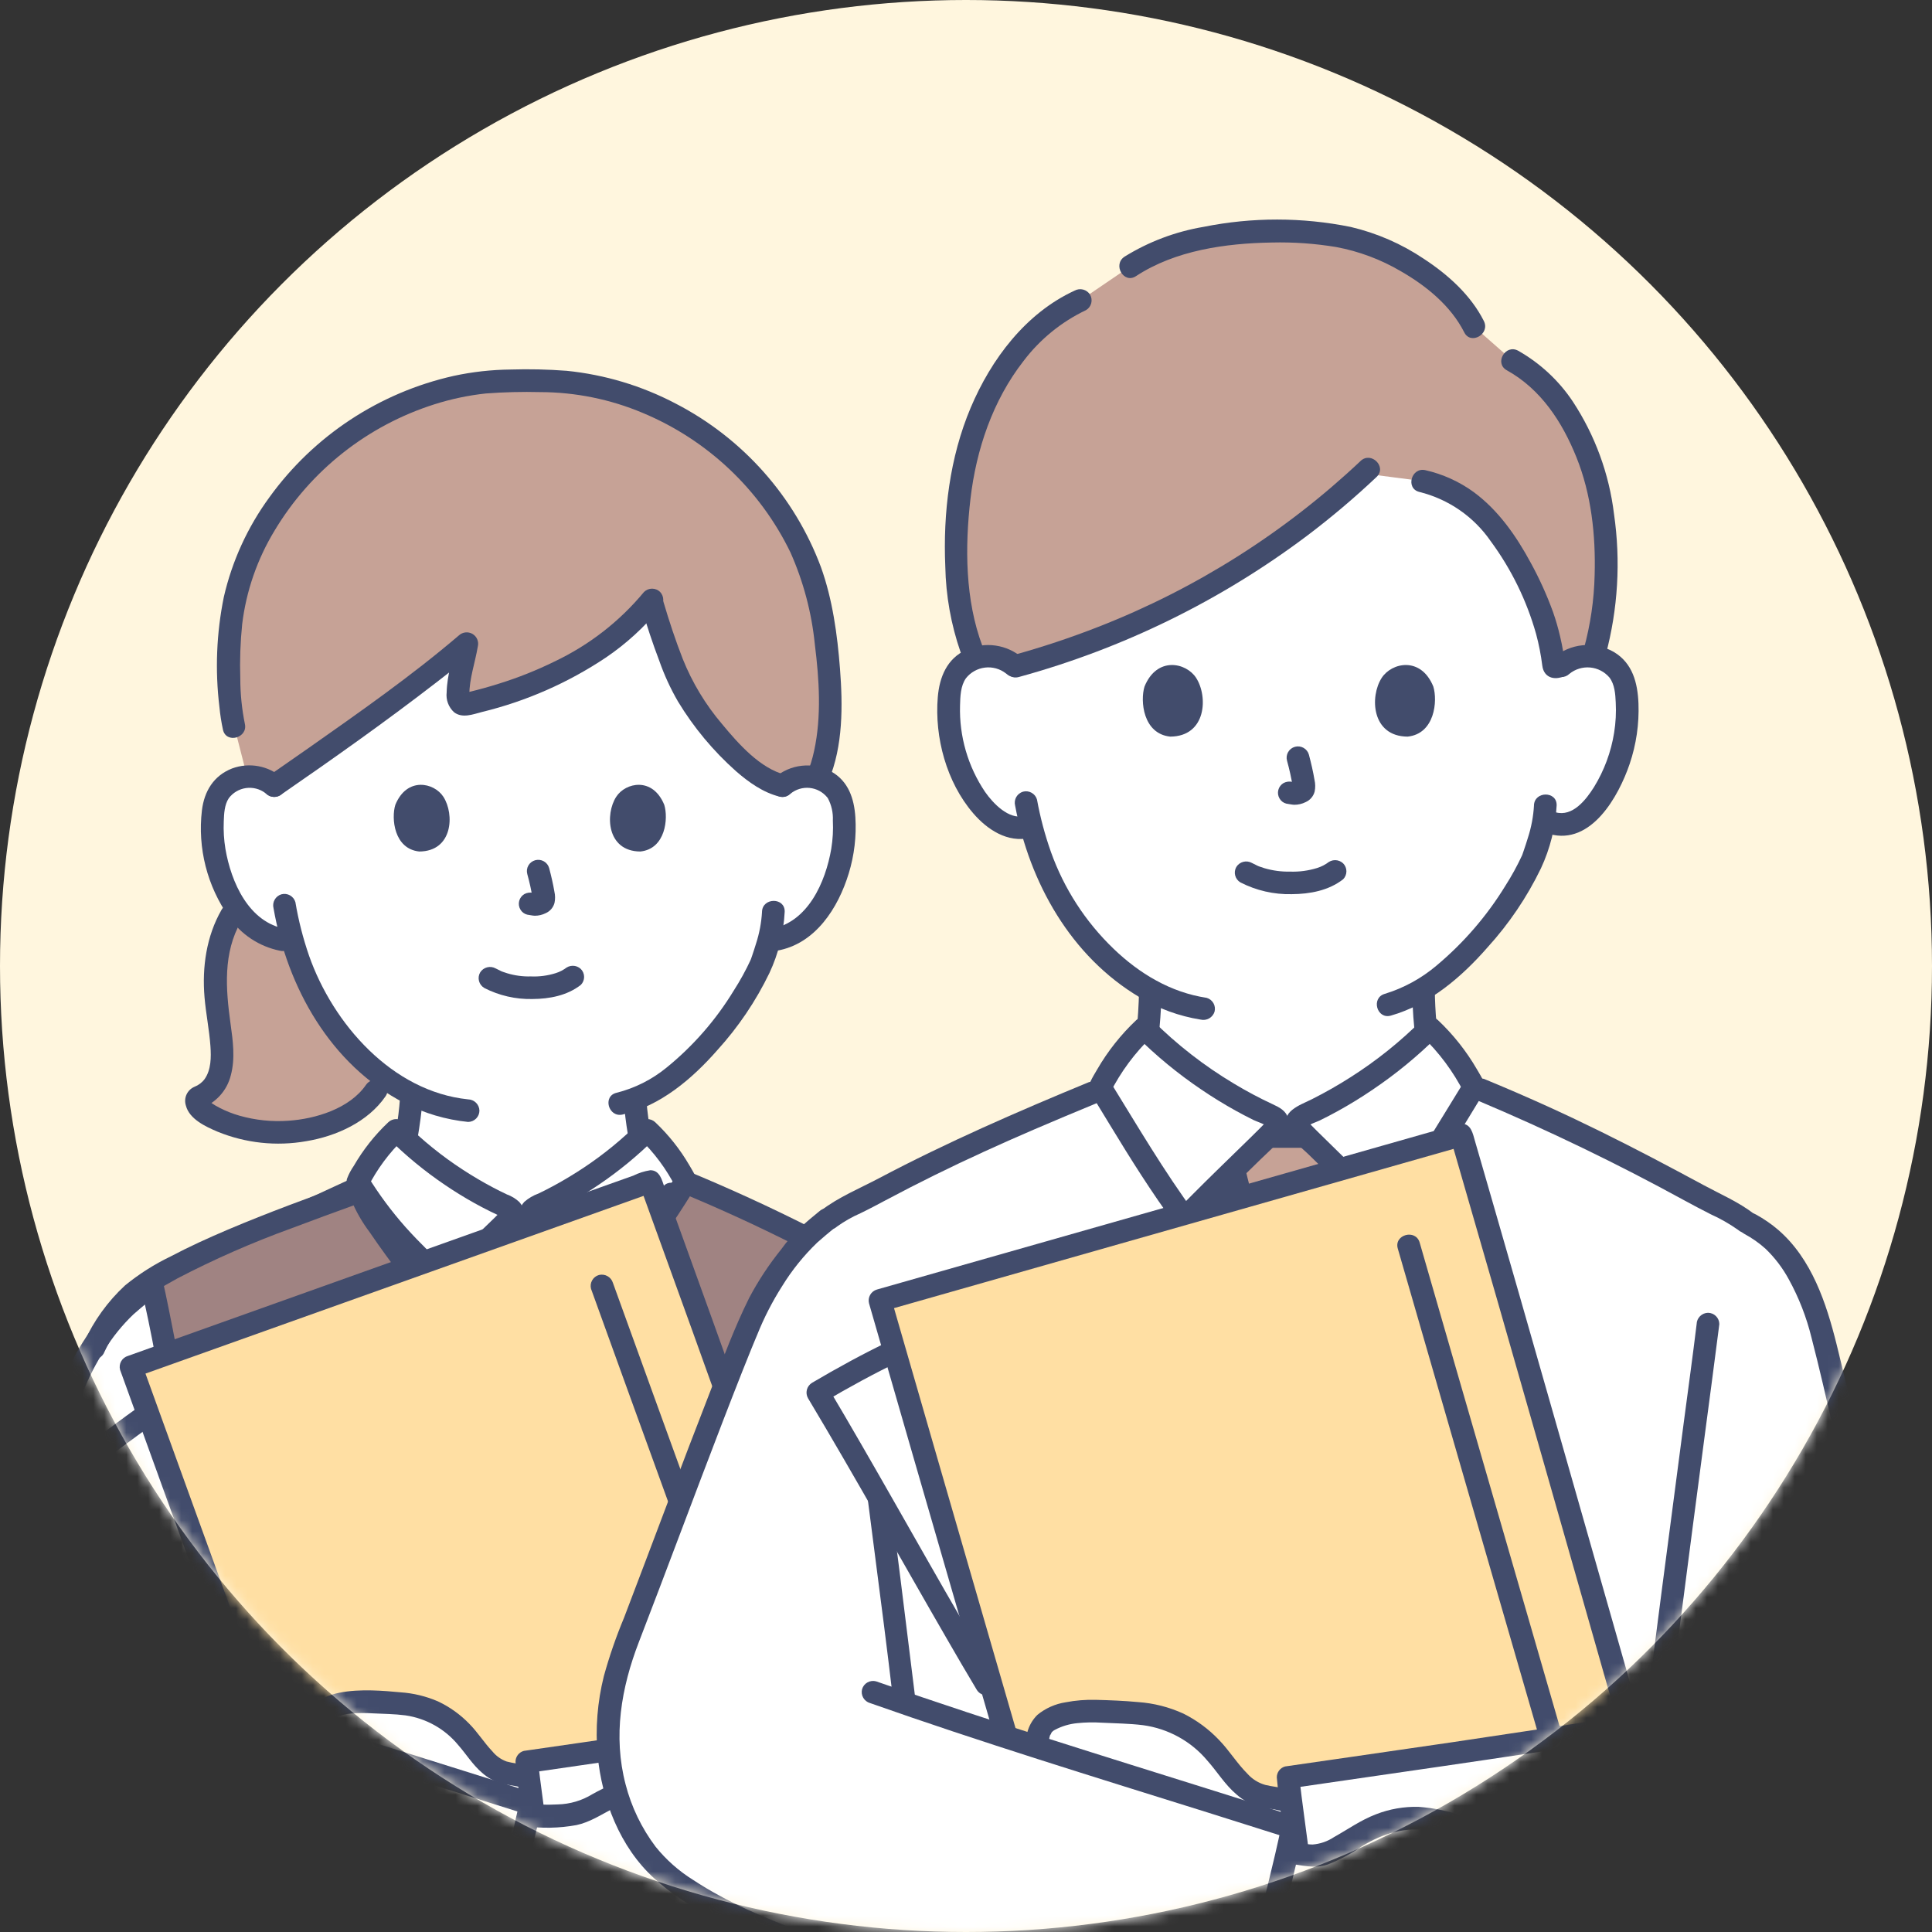 <svg width="176" height="176" viewBox="0 0 176 176" fill="none" xmlns="http://www.w3.org/2000/svg">
<rect x="0" y="0" width="176" height="176" fill="#333333" stroke="none"/>
<circle cx="88" cy="88" r="88" fill="#FFF6DE"/>
<mask id="mask0_96_3474" style="mask-type:alpha" maskUnits="userSpaceOnUse" x="0" y="0" width="176" height="176">
<circle cx="88" cy="88" r="88" fill="#FFF6DE"/>
</mask>
<g mask="url(#mask0_96_3474)">
<path d="M71.281 71.578C71.656 71.254 72.097 71.015 72.573 70.876C73.05 70.737 73.551 70.703 74.042 70.774C74.524 70.842 74.985 71.016 75.39 71.284C75.795 71.552 76.135 71.908 76.385 72.323C76.673 72.897 76.837 73.524 76.867 74.165C77.078 76.674 76.591 79.192 75.459 81.444C74.926 82.582 74.152 83.592 73.191 84.405C72.41 85.035 71.478 85.453 70.486 85.618C70.486 85.618 70.318 85.643 70.021 85.695C69.8 86.519 69.551 87.212 69.429 87.579C68.602 89.813 63.78 97.818 57.839 100.116C57.921 101.242 58.062 102.364 58.261 103.476C58.54 105.077 58.454 106.507 60.689 107.312C60.84 107.364 67.185 110.37 67.409 110.46C67.409 110.46 66.754 123.334 48.385 123.334C26.954 123.334 26.95 110.803 26.95 110.803C27.381 110.657 34.457 107.365 34.605 107.312C36.843 106.509 36.754 105.078 37.036 103.478C37.27 102.218 37.423 100.944 37.494 99.665C35.037 98.37 32.871 96.591 31.127 94.436C29.037 91.887 27.512 88.927 26.653 85.75L25.772 85.616C24.78 85.451 23.848 85.034 23.067 84.404C22.105 83.591 21.331 82.581 20.798 81.442C19.667 79.19 19.18 76.672 19.391 74.163C19.42 73.523 19.584 72.895 19.873 72.322C20.122 71.906 20.462 71.552 20.868 71.284C21.273 71.016 21.733 70.841 22.215 70.773C22.707 70.702 23.208 70.737 23.684 70.875C24.161 71.014 24.601 71.253 24.976 71.577C24.976 71.577 23.51 52.541 47.62 52.541C73.26 52.542 71.281 71.578 71.281 71.578Z" fill="white"/>
<path d="M19.621 88.865C19.64 88.365 19.679 87.895 19.733 87.452C19.926 85.744 20.542 84.11 21.525 82.697C21.95 83.34 22.47 83.916 23.068 84.404C24.07 85.227 25.331 85.675 26.631 85.67C27.488 88.877 29.021 91.865 31.128 94.437C32.219 95.752 33.454 96.942 34.811 97.983C34.395 100.237 31.286 102.415 27.445 102.996C24.141 103.496 21.018 102.762 18.988 101.525C18.62 101.326 18.301 101.048 18.055 100.711C17.971 100.591 17.921 100.451 17.909 100.306C17.909 100.247 17.922 100.016 17.995 99.991C19.815 99.377 20.312 97.508 20.224 95.611C20.129 93.706 19.646 91.755 19.612 89.85C19.605 89.509 19.608 89.181 19.621 88.865Z" fill="#C6A296"/>
<path d="M74.924 56.433C74.837 55.927 74.747 55.458 74.66 55.037C72.261 43.336 60.41 34.047 47.983 34.725C35.555 34.047 23.705 43.336 21.305 55.037C20.655 58.193 20.733 63.593 21.324 66.112L22.514 70.748C23.413 70.691 24.298 70.99 24.978 71.578C29.889 68.189 38.221 62.303 42.534 58.613C42.18 60.803 40.919 64.528 42.507 64.145C49.137 62.618 55.494 59.538 59.337 54.733C60.147 57.57 61.486 61.403 62.469 63.078C63.861 65.448 67.894 70.78 71.283 71.577C71.658 71.254 72.099 71.014 72.575 70.876C73.051 70.737 73.552 70.703 74.043 70.774C74.189 70.796 74.333 70.827 74.474 70.867C76.2 66.89 75.618 60.466 74.924 56.433Z" fill="#C6A296"/>
<path d="M36.441 100.006C36.37 101.012 36.247 102.014 36.074 103.008C35.966 103.635 35.907 104.281 35.739 104.896C35.696 105.127 35.604 105.345 35.47 105.537C35.336 105.73 35.162 105.892 34.961 106.013C34.612 106.207 34.25 106.375 33.878 106.518C32.109 107.317 30.352 108.145 28.587 108.952C28.121 109.166 27.655 109.38 27.187 109.588C27.026 109.66 26.865 109.731 26.704 109.802C26.441 109.919 26.919 109.728 26.675 109.814C26.415 109.892 26.194 110.067 26.06 110.302C25.926 110.537 25.887 110.815 25.953 111.078C26.028 111.339 26.203 111.561 26.441 111.695C26.679 111.83 26.96 111.865 27.224 111.795C27.922 111.547 28.597 111.198 29.27 110.891C30.364 110.392 31.458 109.889 32.55 109.384C33.34 109.019 34.131 108.656 34.921 108.292C34.932 108.287 35.112 108.212 35.111 108.207C35.111 108.213 34.579 108.424 35.047 108.241C35.182 108.188 35.321 108.13 35.452 108.07C35.664 107.978 35.868 107.87 36.063 107.746C36.746 107.308 37.273 106.668 37.57 105.915C37.8 105.212 37.954 104.486 38.03 103.75C38.24 102.508 38.42 101.262 38.506 100.004C38.506 99.731 38.397 99.47 38.203 99.277C38.009 99.085 37.746 98.976 37.472 98.976C37.198 98.976 36.935 99.085 36.742 99.277C36.548 99.47 36.439 99.731 36.439 100.004L36.441 100.006Z" fill="#424C6C"/>
<path d="M56.815 100.236C56.897 101.285 57.03 102.331 57.202 103.37C57.312 104.032 57.381 104.713 57.546 105.364C57.705 106.026 58.029 106.638 58.49 107.142C58.754 107.418 59.058 107.654 59.391 107.843C59.543 107.93 59.699 108.009 59.86 108.078C59.989 108.136 60.125 108.192 60.258 108.244C60.689 108.413 60.203 108.216 60.199 108.213C60.389 108.333 60.594 108.428 60.809 108.494C61.202 108.677 61.595 108.861 61.987 109.046L64.982 110.456C65.698 110.792 66.408 111.146 67.138 111.451C67.402 111.522 67.684 111.486 67.922 111.352C68.16 111.218 68.335 110.996 68.409 110.734C68.475 110.471 68.437 110.193 68.302 109.958C68.168 109.723 67.948 109.548 67.687 109.469C68.213 109.688 67.558 109.401 67.433 109.341C67.076 109.174 66.719 109.007 66.364 108.839L63.562 107.52C62.862 107.19 62.162 106.858 61.459 106.535C61.161 106.398 60.848 106.292 60.559 106.138C60.331 106.024 60.126 105.872 59.951 105.688C59.891 105.637 59.843 105.574 59.81 105.502C59.773 105.441 59.739 105.38 59.706 105.317C59.628 105.17 59.697 105.317 59.663 105.224C59.479 104.622 59.354 104.004 59.29 103.378C59.12 102.331 58.967 101.292 58.884 100.235C58.877 99.964 58.766 99.707 58.574 99.515C58.382 99.324 58.123 99.214 57.851 99.207C57.577 99.209 57.316 99.318 57.122 99.51C56.929 99.703 56.819 99.963 56.817 100.235L56.815 100.236Z" fill="#424C6C"/>
<path d="M22.306 65.939C22.032 64.582 21.892 63.202 21.89 61.818C21.836 60.163 21.894 58.506 22.062 56.859C22.428 53.843 23.434 50.939 25.012 48.338C28.293 42.861 33.475 38.767 39.582 36.829C41.105 36.345 42.673 36.015 44.263 35.844C45.914 35.72 47.571 35.678 49.226 35.72C52.426 35.728 55.593 36.371 58.541 37.611C64.441 40.07 69.231 44.592 72.008 50.323C73.191 52.986 73.942 55.818 74.231 58.715C74.628 61.889 74.848 65.254 74.164 68.404C74.007 69.139 73.784 69.859 73.496 70.555C73.424 70.818 73.46 71.098 73.595 71.334C73.73 71.571 73.954 71.745 74.217 71.819C74.481 71.884 74.76 71.846 74.997 71.713C75.234 71.579 75.409 71.36 75.488 71.101C76.809 67.953 76.78 64.258 76.521 60.915C76.28 57.811 75.845 54.612 74.788 51.669C72.389 45.241 67.672 39.928 61.555 36.765C58.468 35.144 55.095 34.13 51.622 33.779C49.919 33.649 48.21 33.61 46.503 33.663C44.764 33.681 43.032 33.875 41.332 34.242C34.568 35.759 28.598 39.689 24.551 45.289C22.557 48.013 21.14 51.111 20.387 54.397C19.719 57.688 19.584 61.064 19.988 64.398C20.055 65.099 20.164 65.796 20.313 66.484C20.608 67.774 22.601 67.228 22.306 65.938V65.939Z" fill="#424C6C"/>
<path d="M58.438 55.351C58.919 56.984 59.452 58.605 60.058 60.195C60.509 61.486 61.081 62.731 61.768 63.915C63.2 66.279 64.981 68.417 67.051 70.257C68.199 71.254 69.505 72.195 71.007 72.569C72.299 72.89 72.848 70.909 71.557 70.587C69.256 70.015 67.276 67.768 65.775 65.957C64.271 64.189 63.064 62.19 62.202 60.039C61.531 58.324 60.953 56.571 60.432 54.805C60.059 53.538 58.064 54.077 58.439 55.352L58.438 55.351Z" fill="#424C6C"/>
<path d="M58.67 53.923C56.448 56.608 53.659 58.774 50.502 60.268C48.881 61.065 47.2 61.735 45.474 62.272C44.574 62.558 43.664 62.811 42.746 63.032C42.633 63.06 42.514 63.082 42.402 63.115C42.233 63.164 42.207 63.08 42.347 63.143C42.283 63.114 42.21 63.062 42.424 63.164C42.517 63.201 42.604 63.252 42.682 63.315C42.731 63.35 42.766 63.401 42.781 63.459C42.781 63.429 42.762 63.264 42.761 63.403C42.761 63.559 42.757 63.305 42.757 63.274C42.747 61.861 43.283 60.358 43.529 58.886C43.582 58.669 43.563 58.441 43.474 58.236C43.386 58.03 43.234 57.859 43.04 57.746C42.846 57.634 42.621 57.587 42.398 57.612C42.175 57.637 41.966 57.733 41.802 57.886C37.473 61.58 32.772 64.865 28.119 68.137C26.901 68.993 25.68 69.844 24.455 70.689C24.223 70.832 24.056 71.057 23.987 71.319C23.918 71.581 23.953 71.859 24.084 72.096C24.224 72.329 24.451 72.499 24.715 72.567C24.979 72.636 25.261 72.599 25.498 72.464C30.355 69.113 35.179 65.703 39.847 62.093C41.005 61.199 42.151 60.289 43.264 59.339L41.535 58.34C41.273 59.91 40.722 61.477 40.689 63.077C40.65 63.411 40.691 63.748 40.809 64.063C40.927 64.377 41.118 64.659 41.367 64.886C42.12 65.458 43.078 65.075 43.896 64.863C47.931 63.882 51.759 62.2 55.205 59.894C57.06 58.635 58.72 57.113 60.134 55.377C60.32 55.18 60.423 54.92 60.423 54.65C60.423 54.38 60.32 54.12 60.134 53.923C59.939 53.732 59.677 53.625 59.403 53.625C59.13 53.625 58.867 53.732 58.672 53.923H58.67Z" fill="#424C6C"/>
<path d="M20.178 82.889C18.803 85.282 18.4 88.117 18.631 90.839C18.757 92.338 19.066 93.814 19.171 95.315C19.239 96.3 19.239 97.456 18.639 98.303C18.405 98.618 18.086 98.859 17.719 99.001C17.396 99.139 17.136 99.392 16.991 99.71C16.847 100.029 16.827 100.39 16.936 100.722C17.25 101.95 18.744 102.637 19.808 103.089C22.369 104.139 25.178 104.44 27.906 103.958C30.639 103.505 33.512 102.206 35.118 99.876C35.872 98.782 34.082 97.753 33.334 98.838C31.854 100.985 28.749 101.934 26.265 102.096C24.774 102.203 23.275 102.048 21.837 101.641C21.208 101.464 20.598 101.224 20.017 100.925C19.75 100.793 19.493 100.641 19.249 100.471C19.169 100.412 19.067 100.266 18.976 100.229C18.869 100.186 18.983 100.182 18.946 100.314L18.68 100.768L18.723 100.717L18.267 100.981C18.943 100.744 19.549 100.344 20.031 99.816C20.513 99.289 20.855 98.65 21.026 97.958C21.443 96.417 21.216 94.808 21.001 93.254C20.564 90.085 20.302 86.812 21.962 83.925C22.623 82.775 20.838 81.738 20.177 82.887L20.178 82.889Z" fill="#424C6C"/>
<path d="M72.012 72.304C72.497 71.907 73.12 71.717 73.745 71.777C74.37 71.837 74.946 72.141 75.345 72.623C75.369 72.651 75.391 72.68 75.413 72.709C75.746 73.333 75.905 74.034 75.871 74.74C75.915 75.606 75.865 76.474 75.725 77.33C75.204 80.357 73.601 84.047 70.214 84.626C69.951 84.7 69.728 84.874 69.593 85.111C69.458 85.347 69.422 85.627 69.492 85.89C69.571 86.149 69.746 86.369 69.983 86.502C70.22 86.636 70.499 86.674 70.763 86.608C74.275 86.008 76.36 82.711 77.32 79.56C77.825 77.907 78.029 76.177 77.922 74.452C77.812 72.76 77.297 71.168 75.727 70.287C74.911 69.841 73.977 69.656 73.051 69.757C72.126 69.857 71.254 70.239 70.555 70.851C70.363 71.044 70.256 71.305 70.256 71.577C70.256 71.849 70.363 72.11 70.555 72.304C70.751 72.492 71.013 72.596 71.285 72.596C71.558 72.596 71.82 72.492 72.016 72.304L72.012 72.304Z" fill="#424C6C"/>
<path d="M69.418 83.062C69.361 84.05 69.177 85.027 68.87 85.968C68.76 86.335 68.639 86.696 68.517 87.06C68.484 87.158 68.452 87.257 68.415 87.354C68.387 87.43 68.259 87.715 68.392 87.42C67.944 88.389 67.43 89.326 66.852 90.225C65.227 92.902 63.151 95.282 60.716 97.26C59.388 98.347 57.835 99.128 56.169 99.549C54.873 99.846 55.421 101.828 56.718 101.531C60.175 100.741 63.069 98.26 65.347 95.665C67.261 93.559 68.861 91.19 70.096 88.631C70.914 86.88 71.385 84.989 71.483 83.06C71.526 81.738 69.46 81.739 69.416 83.06L69.418 83.062Z" fill="#424C6C"/>
<path d="M25.707 70.851C25.095 70.312 24.347 69.949 23.543 69.799C22.74 69.65 21.91 69.721 21.144 70.004C19.454 70.667 18.608 72.082 18.394 73.822C17.989 77.259 18.871 80.724 20.872 83.555C21.957 85.13 23.615 86.225 25.496 86.608C25.76 86.673 26.039 86.634 26.275 86.501C26.512 86.367 26.688 86.149 26.767 85.891C26.838 85.628 26.802 85.348 26.667 85.111C26.532 84.875 26.308 84.701 26.045 84.626C22.656 84.047 21.051 80.357 20.535 77.331C20.399 76.506 20.349 75.67 20.384 74.836C20.41 74.13 20.441 73.318 20.846 72.709C21.223 72.21 21.784 71.879 22.405 71.791C23.027 71.703 23.659 71.864 24.161 72.238C24.19 72.26 24.219 72.281 24.247 72.306C24.444 72.493 24.706 72.597 24.978 72.597C25.25 72.597 25.512 72.493 25.709 72.306C25.9 72.112 26.008 71.851 26.008 71.579C26.008 71.308 25.9 71.047 25.709 70.853L25.707 70.851Z" fill="#424C6C"/>
<path d="M24.917 82.731C26.173 89.939 30.101 96.993 36.815 100.471C38.629 101.411 40.606 102 42.642 102.205C42.915 102.203 43.177 102.094 43.37 101.902C43.564 101.709 43.673 101.449 43.675 101.177C43.669 100.906 43.559 100.648 43.366 100.457C43.173 100.265 42.914 100.155 42.642 100.149C35.72 99.436 30.329 93.262 28.153 87.06C27.605 85.472 27.189 83.841 26.91 82.185C26.835 81.924 26.66 81.702 26.422 81.567C26.184 81.433 25.903 81.397 25.639 81.468C25.378 81.545 25.157 81.72 25.023 81.955C24.888 82.191 24.85 82.469 24.917 82.731Z" fill="#424C6C"/>
<path d="M27.867 110.306C22.319 112.373 16.107 114.888 12.492 117.521C11.618 118.158 10.018 119.981 8.912 122.06C8.073 123.246 7.378 124.526 6.841 125.874C4.85 130.453 -0.225 144.207 -2.66 150.479C-4.972 156.439 -4.126 162.337 -0.907 166.45C2.313 170.564 11.555 173.493 15.909 174.975C21.312 176.816 26.053 178.173 30.863 179.356C42.185 178.514 50.455 177.9 50.455 177.9C53.09 177.705 70.461 175.87 78.917 174.009C82.585 173.201 89.79 171.356 92.917 168.764C95.977 166.226 95.877 160.262 94.783 154.02C93.631 147.448 89.675 129.685 88.61 125.905C87.915 123.437 86.537 120.696 84.834 119.28C84.695 119.151 84.545 119.033 84.387 118.928C83.233 117.644 81.835 117.215 80.439 116.458C74.465 113.227 69.277 110.531 62.494 107.728C61.605 105.947 60.41 104.334 58.964 102.961C56.061 105.849 52.667 108.202 48.938 109.911C48.73 110.004 48.499 110.119 48.432 110.335H46.633C46.566 110.119 46.335 110.004 46.127 109.911C42.398 108.202 39.004 105.849 36.101 102.961C34.383 104.611 33.013 106.584 32.068 108.766C30.752 109.245 29.333 109.76 27.867 110.306Z" fill="white"/>
<path d="M78.459 187.201H15.957L16.01 186.902L16.14 186.181C16.295 185.212 19.04 168.065 19.83 163.073C19.744 160.442 18.991 146.054 18.934 144.49L16.795 133.536C16.451 129.963 14.419 119.423 13.765 116.663C18.733 113.541 26.922 110.642 32.714 108.534C32.883 108.854 33.016 109.101 33.016 109.101C33.705 111.067 40.577 119.926 43.441 123.344C44.338 124.31 45.805 126.189 46.917 127.701L47.347 127.254C49.496 125.032 60.055 110.687 61.2 108.751L61.94 107.5L62.336 107.664C69.197 110.492 74.418 113.203 80.439 116.46C81.214 116.878 81.989 117.197 82.721 117.616L82.716 117.645L81.389 126.608C80.077 136.888 78.117 149.604 75.938 164.259C75.641 166.257 77.055 176.847 78.334 186.222L78.477 187.2" fill="#A08382"/>
<path d="M81.719 117.373C80.734 124.027 79.842 130.69 78.888 137.35C78.027 143.353 77.129 149.351 76.231 155.348C75.977 157.042 75.724 158.736 75.471 160.43C75.268 161.788 74.967 163.167 74.877 164.537C74.842 166.176 74.943 167.814 75.178 169.437C75.79 175.462 76.602 181.48 77.483 187.472C77.557 187.734 77.732 187.956 77.97 188.09C78.208 188.225 78.489 188.26 78.754 188.19C79.014 188.111 79.234 187.936 79.368 187.701C79.503 187.465 79.541 187.188 79.475 186.925C78.7 181.648 78.014 176.356 77.417 171.049C77.202 169.127 76.967 167.189 76.935 165.253C76.931 165.014 76.935 164.776 76.945 164.537C76.961 164.09 76.886 164.846 76.967 164.319C77.043 163.829 77.113 163.338 77.186 162.848C77.432 161.201 77.678 159.553 77.924 157.906C78.836 151.812 79.754 145.719 80.637 139.62C81.029 136.908 81.41 134.194 81.782 131.478C81.954 130.204 82.124 128.929 82.291 127.653C82.33 127.353 82.367 127.053 82.407 126.754C82.376 126.982 82.387 126.888 82.395 126.839C82.416 126.69 82.438 126.54 82.461 126.391L83.715 117.919C83.779 117.657 83.74 117.38 83.606 117.145C83.472 116.91 83.253 116.735 82.993 116.655C82.729 116.585 82.448 116.621 82.21 116.755C81.972 116.889 81.797 117.111 81.723 117.373H81.719Z" fill="#424C6C"/>
<path d="M9.435 123.317C10.198 121.651 11.252 120.133 12.549 118.834C12.658 118.726 12.77 118.62 12.886 118.519C12.937 118.476 12.989 118.431 13.042 118.387C13.177 118.276 12.891 118.498 13.064 118.371C13.39 118.132 13.727 117.907 14.067 117.689C14.749 117.25 15.453 116.844 16.166 116.457C19.523 114.708 22.994 113.184 26.555 111.894C28.513 111.149 30.483 110.435 32.453 109.72C32.713 109.641 32.933 109.466 33.068 109.231C33.202 108.995 33.24 108.718 33.174 108.455C33.1 108.194 32.925 107.972 32.687 107.837C32.449 107.703 32.168 107.667 31.904 107.738C28.168 109.095 24.433 110.457 20.773 112.01C18.999 112.763 17.243 113.561 15.536 114.462C14.053 115.176 12.659 116.062 11.385 117.103C9.807 118.566 8.538 120.327 7.651 122.284C7.521 122.521 7.486 122.799 7.555 123.06C7.624 123.322 7.791 123.547 8.022 123.69C8.259 123.825 8.54 123.862 8.805 123.793C9.069 123.725 9.296 123.555 9.435 123.321V123.317Z" fill="#424C6C"/>
<path d="M18.899 162.374C18.367 165.742 17.831 169.11 17.29 172.479C16.69 176.233 16.09 179.987 15.489 183.74C15.335 184.703 15.185 185.667 15.015 186.625C14.95 186.888 14.989 187.165 15.123 187.4C15.257 187.636 15.477 187.811 15.737 187.889C16.001 187.96 16.282 187.924 16.52 187.789C16.758 187.655 16.933 187.433 17.008 187.172C17.433 184.789 17.787 182.392 18.171 180.002C18.825 175.911 19.478 171.821 20.131 167.731C20.386 166.126 20.641 164.522 20.895 162.918C20.959 162.655 20.921 162.379 20.786 162.144C20.652 161.909 20.433 161.734 20.174 161.654C19.909 161.584 19.628 161.619 19.39 161.754C19.152 161.888 18.977 162.11 18.902 162.372L18.899 162.374Z" fill="#424C6C"/>
<path d="M12.764 116.908C13.819 121.374 14.615 125.929 15.336 130.459C15.432 131.06 15.523 131.662 15.609 132.266L15.636 132.462C15.622 132.358 15.626 132.384 15.636 132.472C15.652 132.591 15.667 132.71 15.682 132.829C15.711 133.065 15.737 133.3 15.761 133.536C15.768 133.807 15.879 134.064 16.071 134.255C16.264 134.446 16.522 134.557 16.794 134.564C17.067 134.562 17.329 134.453 17.523 134.261C17.716 134.069 17.825 133.808 17.827 133.536C17.607 131.297 17.203 129.071 16.813 126.857C16.362 124.299 15.879 121.748 15.364 119.202C15.171 118.253 14.976 117.304 14.755 116.362C14.451 115.075 12.458 115.619 12.763 116.908H12.764Z" fill="#424C6C"/>
<path d="M32.018 109.375C32.452 110.401 33.011 111.371 33.683 112.261C34.656 113.694 35.685 115.087 36.726 116.473C38.774 119.198 40.85 121.926 43.091 124.498C44.29 125.875 45.395 127.34 46.46 128.82C46.662 129.1 46.861 129.382 47.055 129.667C47.12 129.79 47.198 129.907 47.286 130.014C47.42 130.143 47.266 129.952 47.258 129.907C47.264 129.936 47.229 129.556 47.228 129.685C47.228 129.825 47.253 129.971 47.261 130.111C47.342 131.458 47.356 132.809 47.382 134.159C47.485 139.39 47.526 144.623 47.569 149.855C47.617 155.878 47.655 161.901 47.681 167.924C47.7 171.702 47.714 175.48 47.725 179.257V179.736C47.725 181.059 49.791 181.061 49.791 179.736C49.791 176.409 49.771 173.083 49.756 169.756C49.73 163.837 49.695 157.918 49.652 151.998C49.608 146.503 49.566 141.007 49.473 135.513C49.446 133.913 49.422 132.311 49.356 130.712C49.342 130.361 49.33 130.008 49.291 129.658C49.216 128.996 48.728 128.459 48.35 127.931C47.819 127.189 47.274 126.455 46.714 125.732C44.676 123.08 42.46 120.569 40.409 117.924C38.35 115.269 36.22 112.594 34.488 109.712C34.366 109.509 34.246 109.304 34.137 109.093C34.097 109.017 34.063 108.937 34.021 108.862C33.917 108.675 34.107 109.107 34.009 108.828C33.93 108.57 33.754 108.351 33.518 108.218C33.282 108.084 33.003 108.046 32.739 108.111C32.476 108.186 32.253 108.36 32.118 108.596C31.983 108.833 31.947 109.112 32.018 109.375V109.375Z" fill="#424C6C"/>
<path d="M62.06 108.655C65.713 110.163 69.298 111.823 72.821 113.609C74.525 114.472 76.215 115.36 77.901 116.261C78.74 116.71 79.569 117.181 80.419 117.606C81.297 117.98 82.137 118.437 82.927 118.97C83.125 119.155 83.386 119.258 83.657 119.258C83.929 119.258 84.19 119.155 84.388 118.97C84.58 118.777 84.688 118.516 84.688 118.244C84.688 117.972 84.58 117.71 84.388 117.517C83.579 116.922 82.71 116.411 81.795 115.995C80.885 115.552 80.002 115.053 79.111 114.576C77.372 113.644 75.626 112.725 73.866 111.835C70.182 109.97 66.431 108.25 62.612 106.674C62.348 106.603 62.066 106.639 61.828 106.773C61.59 106.908 61.415 107.13 61.341 107.392C61.275 107.654 61.313 107.932 61.448 108.167C61.582 108.403 61.802 108.578 62.063 108.656L62.06 108.655Z" fill="#424C6C"/>
<path d="M40.428 116.737C37.14 113.618 34.984 111.508 32.605 107.659C33.49 105.906 34.672 104.318 36.1 102.964C39.002 105.852 42.397 108.205 46.126 109.914C46.333 110.008 46.565 110.122 46.632 110.338C46.664 110.534 46.623 110.735 46.516 110.902C46.386 111.168 41.797 115.442 40.428 116.737Z" fill="white"/>
<path d="M55.355 117.36C58.031 114.36 60.409 111.111 62.459 107.658C61.574 105.905 60.392 104.316 58.965 102.963C56.062 105.85 52.668 108.203 48.939 109.912C48.731 110.006 48.5 110.12 48.433 110.337C48.4 110.532 48.441 110.733 48.549 110.9C48.676 111.168 53.742 116.004 55.355 117.36Z" fill="white"/>
<path d="M60.307 108.232C58.972 110.472 57.302 112.557 55.763 114.658C53.589 117.626 51.214 120.817 49.065 123.564C48.299 124.593 47.481 125.582 46.615 126.529C45.697 127.485 47.156 128.941 48.077 127.983C48.833 127.196 49.501 126.319 50.175 125.464C51.3 124.039 52.402 122.595 53.496 121.146C55.754 118.156 57.975 115.137 60.158 112.09C60.817 111.165 61.51 110.249 62.091 109.271C62.771 108.13 60.985 107.095 60.307 108.234V108.232Z" fill="#424C6C"/>
<path d="M41.158 116.01C39.721 114.646 38.281 113.28 36.958 111.804C35.67 110.353 34.512 108.792 33.497 107.139V108.179C34.343 106.505 35.47 104.988 36.83 103.691H35.368C36.945 105.26 38.666 106.678 40.509 107.926C41.382 108.52 42.28 109.076 43.204 109.591C43.678 109.856 44.158 110.108 44.646 110.349C44.858 110.454 45.071 110.556 45.285 110.655C45.412 110.714 45.539 110.773 45.667 110.831C45.709 110.85 45.751 110.871 45.791 110.895C45.891 110.952 45.873 110.938 45.739 110.857L45.598 110.339C45.618 110.491 45.727 110.253 45.721 110.258C45.672 110.282 45.616 110.372 45.579 110.412C45.402 110.598 45.218 110.777 45.034 110.956C44.446 111.533 43.848 112.099 43.251 112.666C42.069 113.784 40.879 114.894 39.697 116.011C38.73 116.925 40.193 118.376 41.158 117.465C42.917 115.802 44.7 114.162 46.432 112.471C47.212 111.71 48.307 110.603 47.303 109.494C46.976 109.191 46.59 108.957 46.169 108.806C45.738 108.602 45.311 108.388 44.888 108.164C43.961 107.673 43.059 107.141 42.179 106.568C40.249 105.315 38.456 103.863 36.83 102.238C36.633 102.05 36.372 101.945 36.099 101.945C35.827 101.945 35.565 102.05 35.368 102.238C34.135 103.403 33.078 104.74 32.23 106.207C31.975 106.573 31.766 106.969 31.609 107.387C31.457 107.932 31.837 108.385 32.113 108.813C32.537 109.473 32.983 110.118 33.451 110.749C35.335 113.162 37.425 115.409 39.697 117.465C40.659 118.376 42.122 116.925 41.158 116.01Z" fill="#424C6C"/>
<path d="M56.084 118.088C58.157 115.765 60.053 113.291 61.755 110.687C62.208 109.998 62.651 109.304 63.084 108.604C63.393 108.107 63.623 107.716 63.349 107.14C63.183 106.793 62.981 106.459 62.785 106.129C61.946 104.692 60.904 103.381 59.693 102.237C59.497 102.049 59.235 101.943 58.962 101.943C58.69 101.943 58.428 102.049 58.232 102.237C56.694 103.774 55.007 105.156 53.194 106.361C52.294 106.96 51.366 107.518 50.412 108.035C49.964 108.277 49.51 108.509 49.051 108.729C48.574 108.899 48.134 109.158 47.756 109.493C46.723 110.618 47.894 111.756 48.674 112.528C49.615 113.459 50.575 114.369 51.539 115.279C52.55 116.23 53.56 117.19 54.621 118.088C54.818 118.274 55.08 118.378 55.352 118.378C55.624 118.378 55.885 118.274 56.082 118.088C56.274 117.894 56.381 117.633 56.381 117.361C56.381 117.089 56.274 116.828 56.082 116.634C54.699 115.464 53.39 114.201 52.079 112.952C51.426 112.331 50.776 111.707 50.136 111.074C49.932 110.872 49.728 110.67 49.53 110.463C49.474 110.396 49.415 110.332 49.353 110.272C49.241 110.18 49.439 110.51 49.462 110.337L49.321 110.856C49.275 110.95 49.147 110.941 49.331 110.859C49.452 110.804 49.574 110.747 49.695 110.69C49.909 110.592 50.122 110.491 50.334 110.386C50.822 110.148 51.303 109.897 51.776 109.634C52.727 109.107 53.652 108.537 54.551 107.924C56.394 106.676 58.115 105.258 59.692 103.69H58.23C59.589 104.986 60.716 106.504 61.563 108.177V107.14C59.534 110.5 57.212 113.677 54.623 116.632C53.742 117.619 55.198 119.078 56.084 118.088Z" fill="#424C6C"/>
<path d="M17.899 144.491C18.101 149.908 18.446 155.324 18.696 160.737C18.739 161.626 18.8 162.519 18.803 163.41C18.806 164.732 20.873 164.735 20.869 163.41C20.863 161.263 20.687 159.107 20.581 156.964C20.424 153.771 20.265 150.577 20.103 147.385C20.055 146.42 20.002 145.458 19.966 144.491C19.917 143.172 17.85 143.165 17.899 144.491Z" fill="#424C6C"/>
<path d="M23.16 155.712C17.802 147.997 11.603 139.608 7.266 133.342C8.566 132.452 12.114 129.767 13.669 128.702" fill="white"/>
<path d="M24.053 155.193C19.873 149.177 15.549 143.261 11.302 137.292C10.246 135.808 9.198 134.318 8.159 132.823L7.788 134.229C9.96 132.735 12.018 131.083 14.191 129.589C14.423 129.447 14.59 129.222 14.659 128.96C14.728 128.699 14.694 128.421 14.562 128.184C14.422 127.95 14.196 127.781 13.931 127.712C13.667 127.643 13.386 127.68 13.148 127.815C10.976 129.308 8.917 130.96 6.745 132.454C6.511 132.595 6.342 132.82 6.273 133.083C6.203 133.345 6.24 133.624 6.374 133.861C10.371 139.63 14.529 145.288 18.595 151.009C19.829 152.744 21.054 154.484 22.269 156.23C22.412 156.46 22.639 156.627 22.902 156.695C23.165 156.764 23.444 156.73 23.683 156.599C23.917 156.46 24.088 156.235 24.157 155.972C24.227 155.709 24.189 155.429 24.053 155.193Z" fill="#424C6C"/>
<path d="M35.548 189.683C28.921 171.33 18.727 143.326 11.934 124.511C25.05 119.826 50.49 110.756 59.241 107.63H59.246C67.876 131.4 75.396 152.697 82.605 172.661C73.15 176.038 44.906 186.34 35.548 189.681L35.548 189.683Z" fill="#FFDFA3"/>
<path d="M36.545 189.41C33.564 181.155 30.575 172.903 27.578 164.654C24.33 155.701 21.083 146.748 17.836 137.796C16.2 133.277 14.564 128.758 12.93 124.238L12.209 125.502C18.622 123.211 25.037 120.922 31.453 118.634L51.62 111.441C54.252 110.502 56.884 109.562 59.517 108.622L58.72 108.518H58.725L58.251 107.904C61.487 116.816 64.701 125.737 67.895 134.666C70.869 142.967 73.839 151.269 76.807 159.573C78.402 164.03 80.002 168.485 81.609 172.938L82.33 171.674C76.513 173.752 70.71 175.864 64.903 177.971C57.851 180.529 50.799 183.086 43.746 185.642C40.924 186.663 38.1 187.681 35.275 188.694L36.071 188.798C35.833 188.668 35.554 188.633 35.291 188.702C35.028 188.77 34.801 188.937 34.658 189.167C34.522 189.403 34.484 189.682 34.553 189.945C34.623 190.208 34.793 190.434 35.028 190.573C35.683 190.885 36.421 190.465 37.052 190.238C37.635 190.029 38.218 189.82 38.801 189.609C40.154 189.122 41.507 188.634 42.859 188.145C46.214 186.932 49.567 185.718 52.92 184.5C60.028 181.922 67.136 179.344 74.245 176.768C77.122 175.727 80.001 174.689 82.881 173.656C83.143 173.581 83.365 173.406 83.5 173.17C83.635 172.934 83.671 172.655 83.602 172.392C80.581 164.026 77.578 155.653 74.591 147.274C71.394 138.336 68.192 129.4 64.981 120.467C64.125 118.089 63.267 115.712 62.408 113.335L61.116 109.763L60.536 108.164C60.298 107.51 60.117 106.605 59.245 106.605C58.703 106.688 58.177 106.855 57.687 107.1L56.124 107.656L52.441 108.967C45.991 111.269 39.542 113.57 33.093 115.87C26.601 118.186 20.11 120.503 13.619 122.82L11.659 123.52C11.397 123.595 11.175 123.769 11.04 124.006C10.905 124.242 10.868 124.521 10.938 124.784C13.958 133.147 16.986 141.509 20.022 149.869C23.259 158.791 26.495 167.713 29.731 176.636C31.34 181.075 32.947 185.514 34.553 189.955C34.631 190.214 34.807 190.433 35.044 190.567C35.28 190.7 35.559 190.738 35.824 190.673C36.086 190.598 36.309 190.424 36.444 190.188C36.579 189.952 36.615 189.672 36.545 189.41Z" fill="#424C6C"/>
<path d="M30.944 155.241C29.966 155.472 29.1 155.926 28.926 156.776C28.814 157.247 28.818 157.739 28.938 158.209C36.01 160.474 43.16 162.665 48.474 164.369C48.345 163.395 48.231 162.527 48.146 161.845L47.638 161.806C46.73 161.557 45.841 161.623 45.077 161.102C44.309 160.523 43.642 159.822 43.103 159.027C42.026 157.483 40.506 156.298 38.741 155.627C37.198 155.096 35.238 155.134 33.598 155.038C32.708 154.986 31.815 155.054 30.944 155.241Z" fill="white"/>
<path d="M73.024 167.322C67.921 153.192 60.071 131.626 54.84 117.139Z" fill="white"/>
<path d="M73.546 166.435L74.019 167.049C71.725 160.696 69.425 154.346 67.119 147.997C64.619 141.107 62.119 134.216 59.62 127.325C58.357 123.839 57.096 120.352 55.835 116.865C55.757 116.606 55.581 116.387 55.344 116.254C55.108 116.12 54.828 116.082 54.564 116.147C54.301 116.222 54.078 116.396 53.944 116.633C53.809 116.869 53.772 117.149 53.843 117.412C56.196 123.932 58.557 130.45 60.925 136.966L68.503 157.861C69.144 159.631 69.786 161.402 70.427 163.175C70.733 164.02 71.038 164.865 71.344 165.71L71.76 166.864C71.918 167.301 72.039 167.989 72.501 168.209C72.739 168.34 73.019 168.374 73.281 168.306C73.545 168.237 73.771 168.071 73.915 167.841C74.05 167.605 74.088 167.325 74.019 167.062C73.949 166.799 73.779 166.574 73.544 166.435H73.546Z" fill="#424C6C"/>
<path d="M79.5 155.643C75.372 156.585 52.391 159.849 47.995 160.491C48.187 162.653 50.194 176.883 50.453 177.902C53.089 177.707 70.46 175.872 78.916 174.011C82.584 173.203 89.789 171.358 92.916 168.766C95.976 166.228 95.876 160.264 94.781 154.021L79.5 155.643Z" fill="white"/>
<path d="M47.914 160.815C47.334 160.668 46.731 160.63 46.155 160.469C45.649 160.287 45.202 159.971 44.863 159.555C44.101 158.755 43.522 157.808 42.741 157.022C41.925 156.182 40.965 155.496 39.905 154.994C38.821 154.525 37.663 154.244 36.482 154.165C33.641 153.902 27.41 153.314 27.829 157.801C28.031 159.977 29.921 160.774 31.739 161.42C32.003 161.49 32.284 161.454 32.522 161.32C32.76 161.186 32.935 160.964 33.01 160.703C33.077 160.44 33.039 160.162 32.905 159.926C32.77 159.691 32.549 159.516 32.288 159.439C31.734 159.273 31.198 159.051 30.69 158.775C30.481 158.681 30.299 158.536 30.159 158.355C30.02 158.174 29.927 157.961 29.89 157.735C29.862 157.448 29.888 157.157 29.968 156.879C30.001 156.82 30.044 156.767 30.094 156.722C30.109 156.708 30.237 156.594 30.123 156.684C30.195 156.631 30.271 156.583 30.35 156.541C30.887 156.288 31.466 156.135 32.058 156.091C32.685 156.044 33.315 156.04 33.943 156.081C34.939 156.13 35.943 156.136 36.933 156.265C38.819 156.537 40.534 157.501 41.742 158.968C42.48 159.807 43.062 160.771 43.923 161.501C44.407 161.936 44.981 162.26 45.606 162.449C46.181 162.612 46.785 162.648 47.365 162.795C48.654 163.122 49.204 161.14 47.914 160.813V160.815Z" fill="#424C6C"/>
<path d="M79.225 154.654C75.535 155.492 71.734 155.956 67.997 156.526C62.966 157.292 57.932 158.035 52.894 158.755L47.721 159.502C47.502 159.561 47.309 159.691 47.172 159.87C47.035 160.049 46.961 160.268 46.962 160.493C47.165 162.74 47.522 164.98 47.828 167.213C48.223 170.082 48.627 172.947 49.063 175.809C49.182 176.594 49.266 177.405 49.457 178.177C49.518 178.394 49.649 178.584 49.828 178.72C50.008 178.856 50.228 178.931 50.453 178.932C55.964 178.519 61.472 177.776 66.946 177.031C73.776 176.102 80.688 175.085 87.208 172.77C89.003 172.179 90.728 171.395 92.352 170.431C93.835 169.548 94.985 168.204 95.624 166.607C96.29 164.747 96.592 162.778 96.513 160.806C96.465 158.438 96.219 156.078 95.778 153.75C94.706 147.621 93.317 141.536 91.95 135.467C91.337 132.745 90.719 130.024 90.044 127.316C89.255 124.153 88.123 120.755 85.564 118.559C85.024 118.1 84.441 117.696 83.821 117.352C82.658 116.704 81.616 118.479 82.778 119.126C83.058 119.283 83.327 119.459 83.593 119.637C83.743 119.737 83.895 119.836 84.038 119.947C84.181 120.058 83.893 119.824 84.064 119.974C84.15 120.05 84.237 120.127 84.323 120.204C85.004 120.851 85.582 121.598 86.036 122.42C86.822 123.816 87.414 125.312 87.796 126.867C88.41 129.21 88.945 131.575 89.485 133.936C90.898 140.122 92.276 146.324 93.464 152.558C94.147 156.143 94.829 159.944 94.282 163.593C94.052 165.126 93.573 166.732 92.456 167.8C91.399 168.811 89.804 169.546 88.389 170.13C82.161 172.699 75.349 173.774 68.714 174.727C62.919 175.559 57.096 176.275 51.266 176.809C50.995 176.833 50.723 176.858 50.452 176.878L51.448 177.632C51.296 177.016 51.225 176.373 51.128 175.748C50.932 174.481 50.746 173.213 50.563 171.944C50.345 170.437 50.132 168.929 49.923 167.421C49.821 166.686 49.72 165.951 49.621 165.216C49.574 164.868 49.635 165.316 49.608 165.113C49.596 165.028 49.583 164.937 49.572 164.849L49.51 164.385C49.464 164.045 49.419 163.705 49.375 163.365C49.25 162.411 49.116 161.455 49.03 160.496L48.272 161.488C52.078 160.931 55.886 160.389 59.691 159.831C64.712 159.095 69.733 158.356 74.741 157.542C76.42 157.268 78.115 157.017 79.778 156.639C81.074 156.345 80.525 154.363 79.229 154.658L79.225 154.654Z" fill="#424C6C"/>
<path d="M68.064 173.78C67.379 173.204 65.421 171.685 63.586 170.277C63.892 170.11 64.211 169.967 64.539 169.849C66.111 169.506 68.335 170.234 68.868 167.682C69.223 165.984 66.442 164.652 65.23 164.216C63.669 163.655 61.865 162.842 60.22 162.723C58.314 162.646 56.428 163.143 54.809 164.148C53.991 164.672 53.091 165.058 52.146 165.29C50.807 165.443 49.456 165.468 48.113 165.363C47.272 169.135 46.038 173.651 44.919 177.975C45.449 178.995 45.904 180.325 46.329 181.254C47.312 183.401 48.531 184.486 50.388 185.945C51.428 186.766 52.568 187.451 53.782 187.984C55.039 188.407 56.809 186.731 57.614 186.218C57.812 186.089 59.325 186.835 60.548 186.049C61.041 185.733 61.399 184.388 62.094 183.804C62.872 183.15 63.675 183.304 64.614 183.055C65.54 182.809 66.39 180.725 66.006 179.974C69.942 181.81 70.818 176.096 68.064 173.78Z" fill="white"/>
<path d="M47.746 166.351C49.331 166.579 50.942 166.548 52.516 166.26C53.722 166.003 54.748 165.325 55.822 164.762C56.8 164.229 57.873 163.889 58.98 163.76C61.151 163.55 63.337 164.534 65.306 165.338C65.176 165.286 65.508 165.428 65.566 165.456C65.753 165.541 65.938 165.635 66.12 165.733C66.47 165.912 66.804 166.122 67.117 166.36C67.336 166.532 67.532 166.731 67.699 166.953C67.875 167.219 67.909 167.307 67.838 167.561C67.768 167.894 67.612 168.204 67.386 168.46C67.173 168.649 66.909 168.773 66.627 168.816C66.324 168.87 66.017 168.891 65.71 168.878C65.32 168.873 64.93 168.842 64.541 168.818C63.213 168.735 63.218 170.791 64.541 170.873C66.266 170.98 68.117 170.997 69.234 169.45C69.544 169.042 69.756 168.569 69.853 168.068C69.95 167.566 69.93 167.048 69.793 166.556C69.398 165.633 68.712 164.862 67.839 164.359C67.108 163.893 66.326 163.512 65.508 163.222C64.285 162.716 63.032 162.286 61.756 161.934C58.964 161.27 56.386 162.088 53.956 163.449C53.009 164.031 51.923 164.352 50.81 164.377C49.789 164.432 48.765 164.404 47.748 164.294C47.474 164.295 47.212 164.404 47.019 164.596C46.825 164.789 46.716 165.049 46.715 165.322C46.721 165.592 46.833 165.85 47.025 166.041C47.217 166.232 47.476 166.343 47.748 166.349L47.746 166.351Z" fill="#424C6C"/>
<path d="M60.075 168.883C62.219 170.504 64.358 172.137 66.465 173.805C66.812 174.08 67.174 174.349 67.498 174.653C67.837 174.983 68.111 175.373 68.306 175.803C68.505 176.267 68.614 176.764 68.629 177.267C68.633 177.401 68.632 177.536 68.624 177.67C68.621 177.717 68.57 178.082 68.606 177.884C68.584 178.008 68.558 178.132 68.525 178.253C68.502 178.334 68.404 178.613 68.427 178.56C68.459 178.487 68.316 178.764 68.28 178.826C68.252 178.874 68.218 178.922 68.186 178.966C68.268 178.852 68.235 178.917 68.162 178.984C68.101 179.04 67.841 179.238 68.033 179.115C67.988 179.147 67.942 179.175 67.894 179.201C67.867 179.214 67.658 179.303 67.793 179.254C67.695 179.269 67.599 179.29 67.504 179.315C67.731 179.282 67.332 179.303 67.268 179.299C67.1 179.291 67.414 179.329 67.239 179.299C67.15 179.283 67.061 179.263 66.973 179.24C66.823 179.2 66.675 179.149 66.532 179.089C66.334 178.982 66.107 178.942 65.885 178.974C65.663 179.007 65.457 179.109 65.298 179.267C65.139 179.425 65.036 179.63 65.003 179.851C64.971 180.072 65.011 180.298 65.118 180.495C65.059 180.358 65.118 180.269 65.071 180.413C65.076 180.399 65.048 180.751 65.071 180.582C65.034 180.833 64.963 181.078 64.86 181.31C64.742 181.624 64.537 181.898 64.269 182.101C64.37 182.061 64.429 182.058 64.169 182.106C64 182.137 63.833 182.169 63.663 182.192C63.344 182.226 63.028 182.28 62.716 182.353C62.005 182.547 61.38 182.972 60.94 183.56C60.653 183.976 60.395 184.41 60.168 184.861C60.11 184.964 60.031 185.067 59.982 185.174C59.896 185.363 59.914 185.25 59.954 185.21C60.124 185.039 59.89 185.25 59.809 185.283C59.644 185.347 59.469 185.381 59.292 185.384C58.888 185.376 58.486 185.322 58.094 185.223C57.847 185.175 57.593 185.185 57.35 185.252C57.108 185.319 56.884 185.441 56.697 185.608C56.31 185.893 55.932 186.187 55.529 186.448C55.173 186.704 54.775 186.896 54.353 187.015C54.231 187.034 54.107 187.019 53.994 186.972C53.787 186.886 53.585 186.788 53.391 186.677C52.858 186.386 52.341 186.069 51.841 185.726C51.373 185.41 51.098 185.201 50.714 184.894C50.202 184.484 49.697 184.063 49.227 183.605C48.384 182.781 47.705 181.807 47.224 180.733C46.647 179.469 46.266 178.092 45.509 176.914C44.604 175.643 43.438 174.578 42.089 173.788C40.969 173.066 39.932 174.845 41.045 175.563C42.171 176.291 43.299 177.147 43.951 178.337C44.62 179.562 45.002 180.917 45.627 182.162C46.789 184.475 48.853 186.216 50.984 187.627C51.919 188.247 53.117 189.112 54.292 189.076C55.531 189.039 56.603 188.235 57.551 187.526C57.63 187.468 58.05 187.239 58.068 187.152C58.045 187.274 57.417 187.17 57.623 187.221C57.74 187.25 57.86 187.272 57.978 187.295C58.654 187.454 59.355 187.474 60.039 187.354C60.727 187.225 61.336 186.832 61.734 186.259C62.048 185.802 62.233 185.264 62.563 184.818C62.97 184.266 63.661 184.261 64.295 184.164C64.975 184.097 65.603 183.771 66.048 183.255C66.897 182.248 67.452 180.716 66.902 179.455L65.488 180.862C66.852 181.476 68.466 181.624 69.597 180.466C70.536 179.505 70.811 178.048 70.656 176.756C70.513 175.296 69.816 173.945 68.707 172.979C67.644 172.092 66.534 171.257 65.437 170.41C64.002 169.303 62.563 168.203 61.121 167.109C60.884 166.973 60.602 166.935 60.338 167.004C60.073 167.073 59.846 167.243 59.707 167.478C59.575 167.714 59.54 167.992 59.609 168.254C59.678 168.516 59.846 168.741 60.078 168.883H60.075Z" fill="#424C6C"/>
<path d="M16.278 153.986C26.334 157.535 39.709 161.561 48.34 164.325C47.251 169.5 45.26 176.373 43.855 182.212C33.705 180.152 25.945 178.394 15.908 174.975C11.554 173.493 2.311 170.565 -0.908 166.451L16.278 153.986Z" fill="white"/>
<path d="M16.005 154.976C24.513 157.977 33.143 160.626 41.751 163.322C43.857 163.982 45.962 164.646 48.066 165.316L47.344 164.052C46.072 170.066 44.3 175.964 42.86 181.939L44.131 181.22C36.096 179.59 28.103 177.795 20.28 175.328C17.185 174.353 14.095 173.328 11.053 172.199C8.149 171.12 5.236 169.908 2.641 168.2C1.552 167.524 0.586 166.669 -0.214 165.671C-1.264 164.271 -2.028 162.682 -2.465 160.991C-3.431 157.303 -2.776 153.634 -1.427 150.137C0.729 144.549 2.809 138.929 4.963 133.339C5.455 132.062 5.953 130.786 6.456 129.513C6.669 128.977 6.884 128.442 7.102 127.908C7.197 127.672 7.294 127.437 7.391 127.202C7.434 127.094 7.481 126.985 7.527 126.876C7.548 126.824 7.57 126.772 7.592 126.721C7.669 126.537 7.549 126.818 7.599 126.705C8.116 125.419 8.753 124.183 9.502 123.014C10.243 121.815 11.133 120.713 12.153 119.737C12.595 119.347 13.045 118.966 13.504 118.595C13.695 118.401 13.803 118.14 13.803 117.868C13.803 117.596 13.695 117.335 13.504 117.141C13.307 116.954 13.045 116.849 12.773 116.849C12.501 116.849 12.239 116.954 12.042 117.141C11.552 117.54 11.068 117.947 10.597 118.367C10.071 118.862 9.595 119.407 9.176 119.994C8.249 121.138 7.431 122.366 6.732 123.661C5.583 125.937 4.694 128.361 3.769 130.732C1.506 136.532 -0.657 142.368 -2.878 148.182C-3.486 149.637 -4.003 151.127 -4.428 152.644C-4.934 154.629 -5.106 156.682 -4.937 158.722C-4.62 162.21 -3.241 165.855 -0.611 168.277C1.728 170.432 4.72 171.828 7.628 173.046C10.348 174.185 13.142 175.122 15.934 176.068C23.921 178.712 32.062 180.87 40.312 182.53C41.403 182.758 42.492 182.982 43.581 183.201C43.845 183.269 44.125 183.232 44.362 183.098C44.6 182.964 44.775 182.744 44.852 182.484C46.293 176.509 48.065 170.611 49.336 164.597C49.402 164.334 49.364 164.057 49.23 163.821C49.095 163.586 48.875 163.411 48.615 163.333C40.284 160.666 31.91 158.135 23.601 155.392C21.244 154.614 18.894 153.814 16.551 152.994C16.287 152.925 16.006 152.961 15.769 153.096C15.532 153.23 15.357 153.451 15.282 153.712C15.214 153.975 15.252 154.253 15.386 154.489C15.521 154.725 15.742 154.899 16.003 154.976H16.005Z" fill="#424C6C"/>
<path d="M44.11 89.999C45.466 90.695 46.976 91.042 48.501 91.008C50.065 90.998 51.657 90.696 52.91 89.723C53.103 89.53 53.211 89.269 53.211 88.996C53.211 88.724 53.103 88.463 52.91 88.27C52.713 88.083 52.452 87.979 52.18 87.979C51.908 87.979 51.646 88.083 51.449 88.27C51.755 88.033 51.492 88.233 51.412 88.283C51.323 88.34 51.23 88.393 51.136 88.442C51.071 88.476 50.749 88.61 51.007 88.512C50.881 88.56 50.756 88.609 50.627 88.65C49.895 88.881 49.127 88.983 48.36 88.949C47.628 88.97 46.897 88.872 46.197 88.66C46.057 88.617 45.922 88.569 45.784 88.522C45.741 88.507 45.698 88.484 45.651 88.471C45.906 88.545 45.725 88.503 45.658 88.471C45.485 88.391 45.319 88.308 45.153 88.22C44.915 88.088 44.635 88.053 44.371 88.122C44.108 88.191 43.881 88.358 43.739 88.589C43.603 88.825 43.566 89.104 43.636 89.367C43.705 89.63 43.875 89.855 44.109 89.995L44.11 89.999Z" fill="#424C6C"/>
<path d="M48.036 79.631C48.241 80.368 48.405 81.115 48.528 81.87L48.491 81.597C48.506 81.7 48.509 81.803 48.499 81.906L48.536 81.633C48.529 81.68 48.518 81.727 48.502 81.772L48.606 81.526C48.593 81.558 48.576 81.588 48.557 81.616L48.719 81.408C48.697 81.434 48.672 81.459 48.645 81.48L48.854 81.319C48.797 81.355 48.737 81.386 48.676 81.413L48.923 81.31C48.826 81.35 48.725 81.379 48.621 81.395L48.896 81.359C48.802 81.37 48.707 81.37 48.614 81.359L48.888 81.395C48.782 81.381 48.678 81.355 48.571 81.341C48.302 81.278 48.019 81.315 47.775 81.444C47.658 81.512 47.555 81.603 47.473 81.71C47.391 81.818 47.331 81.94 47.297 82.071C47.262 82.201 47.254 82.337 47.272 82.471C47.291 82.605 47.335 82.733 47.404 82.85C47.469 82.966 47.558 83.067 47.664 83.148C47.77 83.229 47.892 83.288 48.022 83.321C48.253 83.352 48.477 83.411 48.713 83.421C49.062 83.423 49.406 83.342 49.717 83.185C49.913 83.099 50.086 82.969 50.224 82.807C50.361 82.645 50.461 82.454 50.515 82.249C50.585 81.911 50.582 81.562 50.504 81.226C50.381 80.504 50.214 79.79 50.027 79.082C49.955 78.819 49.78 78.596 49.541 78.461C49.303 78.327 49.021 78.292 48.756 78.364C48.492 78.437 48.267 78.611 48.132 78.847C47.997 79.085 47.962 79.365 48.035 79.628L48.036 79.631Z" fill="#424C6C"/>
<path d="M36.012 73.321C35.636 74.536 35.883 77.332 38.196 77.57C41.256 77.552 41.419 74.172 40.389 72.583C39.546 71.281 37.066 70.74 36.012 73.321Z" fill="#424C6C"/>
<path d="M60.514 73.321C60.89 74.536 60.643 77.332 58.33 77.57C55.27 77.552 55.108 74.172 56.137 72.583C56.981 71.281 59.46 70.74 60.514 73.321Z" fill="#424C6C"/>
<path d="M142.232 60.663C142.632 60.318 143.101 60.063 143.609 59.916C144.117 59.768 144.651 59.731 145.174 59.807C145.688 59.879 146.179 60.065 146.611 60.35C147.043 60.636 147.405 61.014 147.671 61.458C147.979 62.069 148.154 62.738 148.185 63.421C148.409 66.094 147.89 68.777 146.685 71.176C146.117 72.389 145.292 73.465 144.267 74.332C143.277 75.116 142.287 75.49 140.647 74.665C140.422 75.835 140.102 76.985 139.69 78.103C138.919 80.152 134.903 86.829 129.671 90.066V90.167C129.712 92.401 129.918 94.629 130.286 96.833C130.636 98.82 130.526 100.597 133.305 101.595C133.489 101.661 136.571 103.077 136.987 103.259C136.987 103.259 135.357 118.099 116.222 118.099C97.088 118.099 99.288 102.286 99.288 102.286C99.629 102.14 100.998 101.661 101.178 101.597C103.96 100.599 103.848 98.822 104.201 96.831C104.538 94.645 104.738 92.439 104.799 90.228C102.569 88.941 100.59 87.266 98.954 85.284C96.526 82.355 94.807 78.909 93.93 75.214C92.41 75.817 91.275 75.037 90.387 74.332C89.362 73.466 88.537 72.389 87.969 71.177C86.763 68.778 86.245 66.095 86.469 63.422C86.501 62.738 86.677 62.069 86.986 61.458C87.251 61.015 87.613 60.636 88.046 60.35C88.478 60.065 88.969 59.879 89.483 59.807C90.006 59.731 90.54 59.768 91.048 59.916C91.555 60.064 92.025 60.319 92.424 60.664C92.424 60.664 91.986 37.791 118.009 37.791C142.502 37.791 142.232 60.663 142.232 60.663Z" fill="white"/>
<path d="M142.215 60.577C141.746 60.893 141.547 60.822 141.528 60.624C141.501 60.333 141.468 60.036 141.422 59.746C141.279 58.882 141.088 58.027 140.849 57.184C140.108 54.818 139.078 52.551 137.782 50.435C135.835 47.215 133.455 44.708 129.583 43.825L124.234 43.132C115.228 51.46 104.325 57.49 92.461 60.705C92.061 60.346 91.587 60.079 91.071 59.924C90.556 59.769 90.012 59.729 89.48 59.807C89.266 59.839 89.056 59.891 88.852 59.962C86.641 55.211 86.656 46.726 88.228 40.871C89.753 35.186 93.335 29.669 98.413 27.365L102.963 24.268C108.887 20.332 119.957 20.532 124.483 22.14C128.8 23.674 132.713 26.587 134.284 29.762L137.785 32.842C141.598 34.924 143.481 38.528 144.71 41.65C146.496 46.189 146.991 53.801 145.155 59.805C144.634 59.732 144.104 59.771 143.6 59.919C143.096 60.067 142.629 60.321 142.232 60.664" fill="#C6A296"/>
<path d="M135.176 29.242C133.983 26.88 131.911 25.021 129.719 23.585C127.691 22.22 125.429 21.234 123.046 20.674C118.626 19.779 114.071 19.775 109.65 20.665C107.092 21.095 104.643 22.018 102.441 23.382C101.337 24.11 102.37 25.889 103.484 25.157C107.066 22.802 111.664 22.16 115.873 22.093C117.832 22.046 119.79 22.184 121.722 22.504C123.797 22.891 125.788 23.636 127.606 24.705C129.935 26.044 132.162 27.851 133.391 30.28C133.988 31.462 135.771 30.423 135.175 29.243L135.176 29.242Z" fill="#424C6C"/>
<path d="M139.742 73.373C139.684 74.381 139.496 75.378 139.182 76.338C139.067 76.723 138.94 77.103 138.81 77.483C138.77 77.599 138.731 77.715 138.691 77.831C138.63 78.004 138.598 78.052 138.658 77.919C138.209 78.884 137.696 79.817 137.122 80.714C135.439 83.455 133.321 85.907 130.849 87.973C129.474 89.135 127.877 90.007 126.153 90.536C124.876 90.899 125.421 92.882 126.702 92.519C130.226 91.519 133.16 88.994 135.519 86.293C137.477 84.139 139.113 81.716 140.377 79.1C141.217 77.299 141.702 75.354 141.806 73.372C141.849 72.049 139.782 72.05 139.739 73.372L139.742 73.373Z" fill="#424C6C"/>
<path d="M92.474 73.384C93.79 80.4 97.546 87.14 103.851 90.869C105.544 91.887 107.418 92.571 109.37 92.882C109.634 92.946 109.913 92.907 110.149 92.774C110.385 92.64 110.561 92.422 110.642 92.164C110.712 91.901 110.676 91.621 110.541 91.385C110.406 91.148 110.183 90.974 109.92 90.9C106.642 90.406 103.791 88.691 101.434 86.421C98.876 83.962 96.926 80.946 95.737 77.611C95.188 76.055 94.763 74.459 94.467 72.837C94.392 72.576 94.216 72.354 93.979 72.22C93.741 72.085 93.46 72.049 93.196 72.119C92.935 72.197 92.714 72.371 92.579 72.607C92.445 72.843 92.407 73.121 92.474 73.384Z" fill="#424C6C"/>
<path d="M142.963 61.39C143.493 60.955 144.176 60.745 144.861 60.808C145.546 60.871 146.178 61.201 146.62 61.725C147.099 62.36 147.153 63.224 147.189 63.989C147.238 64.909 147.19 65.831 147.044 66.74C146.765 68.501 146.139 70.19 145.203 71.711C144.471 72.872 143.26 74.424 141.716 73.999C140.433 73.646 139.885 75.626 141.167 75.981C144.962 77.025 147.455 72.542 148.457 69.593C149.058 67.82 149.33 65.954 149.26 64.084C149.186 62.221 148.732 60.421 147.027 59.398C146.166 58.9 145.169 58.684 144.178 58.781C143.186 58.877 142.25 59.282 141.502 59.937C141.311 60.13 141.203 60.391 141.203 60.663C141.203 60.935 141.311 61.196 141.502 61.39C141.699 61.578 141.961 61.682 142.233 61.682C142.505 61.682 142.767 61.578 142.964 61.39H142.963Z" fill="#424C6C"/>
<path d="M93.152 59.937C92.464 59.336 91.616 58.946 90.71 58.812C89.805 58.678 88.879 58.807 88.045 59.183C86.263 59.987 85.581 61.681 85.429 63.516C85.127 67.181 86.227 71.254 88.649 74.078C89.937 75.579 91.795 76.806 93.847 76.325C95.139 76.021 94.594 74.039 93.298 74.343C91.877 74.677 90.467 73.181 89.739 72.144C88.173 69.821 87.375 67.07 87.457 64.274C87.478 63.452 87.5 62.486 87.995 61.787C88.204 61.52 88.465 61.297 88.762 61.131C89.058 60.964 89.385 60.857 89.723 60.816C90.062 60.775 90.404 60.8 90.733 60.891C91.061 60.982 91.368 61.136 91.636 61.345C91.655 61.36 91.674 61.375 91.693 61.388C91.89 61.574 92.151 61.678 92.423 61.678C92.695 61.678 92.957 61.574 93.154 61.388C93.346 61.194 93.453 60.933 93.453 60.661C93.453 60.389 93.346 60.129 93.154 59.935L93.152 59.937Z" fill="#424C6C"/>
<path d="M97.891 26.477C93.428 28.535 90.293 32.725 88.428 37.139C86.515 41.665 85.903 46.733 86.114 51.615C86.166 54.265 86.634 56.891 87.502 59.398C87.581 59.657 87.757 59.875 87.993 60.009C88.23 60.142 88.509 60.181 88.773 60.115C89.036 60.041 89.259 59.867 89.394 59.63C89.529 59.394 89.565 59.114 89.495 58.851C87.92 54.655 87.895 49.851 88.406 45.454C88.93 40.958 90.43 36.49 93.243 32.883C94.74 30.909 96.691 29.32 98.933 28.252C99.168 28.113 99.339 27.887 99.408 27.624C99.477 27.361 99.44 27.082 99.304 26.846C99.162 26.615 98.935 26.448 98.672 26.379C98.408 26.311 98.128 26.346 97.89 26.477H97.891Z" fill="#424C6C"/>
<path d="M137.264 33.729C140.381 35.459 142.316 38.442 143.613 41.668C144.967 45.037 145.37 48.761 145.268 52.366C145.217 54.652 144.884 56.922 144.278 59.127C143.919 60.404 145.914 60.948 146.271 59.674C147.394 55.485 147.653 51.113 147.031 46.822C146.589 43.17 145.307 39.668 143.285 36.588C142.014 34.677 140.309 33.09 138.307 31.954C137.145 31.309 136.102 33.083 137.264 33.729Z" fill="#424C6C"/>
<path d="M129.309 44.816C131.961 45.475 134.276 47.079 135.816 49.324C137.686 51.864 139.08 54.718 139.933 57.749C140.188 58.693 140.376 59.654 140.496 60.624C140.643 61.85 141.803 62.042 142.738 61.464C143.865 60.767 142.828 58.988 141.694 59.689C141.36 59.849 141.495 59.905 142.1 59.858L142.471 60.226C142.51 60.288 142.52 60.579 142.537 60.361C142.534 60.272 142.524 60.184 142.506 60.096C142.476 59.855 142.443 59.613 142.403 59.373C142.328 58.907 142.231 58.445 142.123 57.986C141.948 57.23 141.733 56.485 141.477 55.753C140.918 54.215 140.243 52.722 139.456 51.286C138.13 48.829 136.508 46.49 134.234 44.814C132.925 43.867 131.436 43.193 129.858 42.834C128.566 42.529 128.013 44.511 129.309 44.816H129.309Z" fill="#424C6C"/>
<path d="M99.564 103.277C100.568 102.86 101.662 102.611 102.614 102.075C103.18 101.756 103.672 101.323 104.059 100.804C104.446 100.284 104.72 99.69 104.862 99.059C105.142 97.777 105.346 96.48 105.471 95.175C105.665 93.533 105.781 91.881 105.833 90.229C105.876 88.906 103.809 88.907 103.766 90.229C103.708 92.895 103.433 95.553 102.942 98.175C102.753 99.134 102.478 99.792 101.572 100.3C100.739 100.681 99.885 101.013 99.014 101.295C98.755 101.375 98.536 101.55 98.402 101.785C98.268 102.02 98.229 102.297 98.293 102.56C98.367 102.822 98.542 103.044 98.78 103.178C99.018 103.313 99.299 103.348 99.564 103.277Z" fill="#424C6C"/>
<path d="M128.639 90.167C128.67 91.826 128.79 93.481 128.999 95.127C129.136 96.428 129.341 97.722 129.612 99.002C129.864 100.177 130.563 101.209 131.563 101.882C131.844 102.066 132.142 102.224 132.452 102.353C132.636 102.451 132.831 102.529 133.032 102.586C133.038 102.579 132.762 102.465 132.909 102.534C133.244 102.692 133.584 102.837 133.921 102.99C134.77 103.375 135.614 103.771 136.467 104.146C136.705 104.276 136.984 104.309 137.247 104.241C137.51 104.172 137.737 104.007 137.881 103.777C138.017 103.542 138.054 103.262 137.985 102.999C137.916 102.736 137.745 102.51 137.51 102.371C136.592 101.967 135.685 101.541 134.772 101.13C133.884 100.728 132.665 100.375 132.115 99.657C131.792 99.202 131.591 98.672 131.533 98.118C131.404 97.43 131.306 96.732 131.197 96.04C130.897 94.096 130.733 92.135 130.705 90.169C130.68 88.848 128.614 88.843 128.639 90.169V90.167Z" fill="#424C6C"/>
<path d="M75.537 110.996C76.65 110.113 77.9 109.669 79.151 108.993C86.046 105.264 92.008 102.641 99.939 99.379C100.978 97.237 102.395 95.298 104.123 93.654C107.457 96.971 111.356 99.673 115.639 101.636C115.877 101.743 116.143 101.874 116.22 102.123H118.286C118.364 101.874 118.631 101.743 118.868 101.636C123.15 99.673 127.049 96.97 130.383 93.654C132.028 95.215 133.39 97.048 134.408 99.071C142.358 102.319 148.328 105.416 155.234 109.151C156.482 109.828 157.942 110.424 159.054 111.306L159.085 111.332L159.444 111.525C160.087 111.891 160.699 112.308 161.273 112.773C163.304 114.461 164.948 117.729 165.776 120.672C167.046 125.18 171.761 146.359 173.136 154.196C174.441 161.639 174.56 168.75 170.911 171.776C167.183 174.867 158.592 177.067 154.218 178.03C153.298 178.233 152.289 178.435 151.212 178.636C151.348 180.737 151.476 182.492 151.581 183.491C151.602 183.721 151.611 183.952 151.609 184.183C151.64 184.837 151.717 186.44 151.781 188.213H82.07C82.196 186.016 82.376 184.07 82.406 183.786C82.486 183.03 82.574 181.83 82.665 180.366C81.498 179.99 80.306 179.595 79.091 179.181C73.896 177.414 62.875 173.923 59.037 169.017C55.199 164.111 54.19 157.077 56.947 149.972C59.849 142.49 65.902 126.094 68.276 120.632C69.732 117.284 70.293 116.635 72.827 113.321C73.625 112.531 74.466 111.784 75.348 111.086" fill="white"/>
<path d="M99.207 98.576C92.714 101.254 86.276 104.055 80.065 107.338C78.304 108.269 76.387 109.051 74.806 110.27C74.614 110.463 74.506 110.724 74.506 110.996C74.506 111.268 74.614 111.529 74.806 111.723C75.004 111.909 75.265 112.013 75.537 112.013C75.809 112.013 76.071 111.909 76.268 111.723C76.934 111.249 77.649 110.845 78.399 110.517C79.174 110.143 79.929 109.739 80.688 109.335C82.163 108.55 83.65 107.788 85.149 107.048C88.105 105.59 91.107 104.227 94.134 102.922C96.001 102.117 97.879 101.333 99.757 100.558C100.016 100.478 100.235 100.303 100.369 100.068C100.503 99.833 100.542 99.556 100.479 99.294C100.404 99.032 100.229 98.81 99.991 98.676C99.753 98.541 99.472 98.506 99.207 98.576Z" fill="#424C6C"/>
<path d="M78.861 135.097C79.957 143.755 81.161 152.414 82.045 161.097C82.213 163.309 82.245 165.53 82.142 167.746C82.066 171.236 81.935 174.724 81.75 178.21C81.578 181.55 81.233 184.875 81.038 188.214C80.961 189.535 83.028 189.53 83.104 188.214C83.276 185.268 83.588 182.336 83.753 179.39C83.948 175.905 84.09 172.418 84.18 168.929C84.315 166.51 84.31 164.085 84.166 161.667C83.891 158.602 83.478 155.544 83.103 152.491C82.393 146.691 81.668 140.893 80.928 135.097C80.919 134.827 80.808 134.571 80.616 134.38C80.424 134.189 80.166 134.078 79.895 134.07C79.621 134.071 79.359 134.18 79.166 134.372C78.972 134.565 78.863 134.825 78.861 135.097Z" fill="#424C6C"/>
<path d="M152.815 188.213C152.599 182.467 152.111 176.732 151.796 170.989C151.652 168.366 151.514 165.741 151.381 163.116C151.354 162.045 151.416 160.973 151.567 159.911C152.054 155.62 152.615 151.338 153.168 147.055C153.85 141.767 154.541 136.481 155.24 131.196C155.686 127.813 156.144 124.43 156.572 121.048C156.59 120.905 156.608 120.761 156.625 120.619C156.624 120.347 156.514 120.087 156.321 119.895C156.128 119.702 155.866 119.593 155.592 119.592C155.32 119.598 155.061 119.709 154.869 119.9C154.676 120.091 154.565 120.349 154.559 120.619C154.202 123.567 153.792 126.508 153.404 129.451C152.718 134.659 152.036 139.868 151.357 145.077C150.765 149.645 150.17 154.214 149.631 158.789C149.501 159.897 149.308 161.027 149.274 162.144C149.248 162.983 149.352 163.845 149.395 164.683C149.464 166.029 149.534 167.374 149.606 168.718C149.771 171.797 149.941 174.875 150.135 177.952C150.283 180.307 150.505 182.656 150.614 185.011C150.663 186.08 150.708 187.148 150.748 188.217C150.798 189.535 152.864 189.542 152.815 188.217V188.213Z" fill="#424C6C"/>
<path d="M122.083 106.532C120.889 105.368 119.741 104.252 119.026 103.54L115.486 103.534C114.769 104.25 113.608 105.375 112.403 106.552C112.592 107.362 112.787 108.179 113.069 109.097L122.083 106.532Z" fill="#C6A296"/>
<path d="M121.033 110.844C118.612 110.844 116.19 110.791 113.769 110.79C113.495 110.79 113.232 110.898 113.038 111.091C112.844 111.284 112.735 111.545 112.735 111.817C112.735 112.09 112.844 112.351 113.038 112.544C113.232 112.737 113.495 112.845 113.769 112.845C116.19 112.845 118.612 112.899 121.033 112.899C121.307 112.899 121.57 112.791 121.764 112.598C121.958 112.406 122.067 112.144 122.067 111.872C122.067 111.599 121.958 111.338 121.764 111.145C121.57 110.952 121.307 110.844 121.033 110.844Z" fill="#424C6C"/>
<path d="M119.024 102.51C117.845 102.51 116.665 102.508 115.485 102.506C115.211 102.506 114.949 102.614 114.755 102.807C114.561 102.999 114.452 103.261 114.452 103.533C114.452 103.806 114.561 104.067 114.755 104.26C114.949 104.453 115.211 104.561 115.485 104.561C116.665 104.565 117.845 104.567 119.024 104.565C119.298 104.565 119.561 104.457 119.755 104.264C119.949 104.071 120.058 103.81 120.058 103.538C120.058 103.265 119.949 103.004 119.755 102.811C119.561 102.618 119.298 102.51 119.024 102.51Z" fill="#424C6C"/>
<path d="M123.193 120.775C122.879 118.214 122.564 115.654 122.265 113.092C122.17 112.593 122.133 112.085 122.155 111.578C122.241 110.854 122.499 110.125 122.655 109.411C122.837 108.573 123 107.73 123.169 106.889C123.234 106.626 123.196 106.348 123.062 106.113C122.928 105.877 122.707 105.702 122.447 105.624C122.183 105.554 121.902 105.59 121.664 105.725C121.426 105.859 121.251 106.081 121.176 106.342C121.008 107.184 120.845 108.026 120.663 108.865C120.498 109.621 120.266 110.371 120.146 111.134C120.07 111.754 120.084 112.382 120.187 112.998C120.488 115.591 120.808 118.182 121.125 120.774C121.133 121.044 121.244 121.301 121.436 121.492C121.628 121.683 121.887 121.794 122.158 121.802C122.432 121.8 122.693 121.691 122.887 121.499C123.08 121.306 123.19 121.046 123.191 120.774L123.193 120.775Z" fill="#424C6C"/>
<path d="M111.407 106.824C111.735 108.226 112.206 109.58 112.563 110.971C112.686 111.385 112.74 111.815 112.723 112.246C112.716 112.34 112.702 112.434 112.69 112.527C112.68 112.61 112.634 112.956 112.647 112.88C112.622 113.067 112.534 113.697 112.484 114.046C112.404 114.606 112.322 115.166 112.24 115.725C112.023 117.204 111.803 118.682 111.581 120.16C111.517 120.422 111.556 120.699 111.69 120.934C111.824 121.169 112.043 121.344 112.303 121.424C112.567 121.494 112.848 121.458 113.086 121.324C113.324 121.19 113.499 120.968 113.574 120.706C113.961 118.13 114.357 115.554 114.701 112.972C114.816 112.223 114.792 111.459 114.628 110.719C114.456 109.938 114.163 109.188 113.943 108.42C113.739 107.712 113.569 106.995 113.402 106.279C113.1 104.991 111.107 105.536 111.409 106.826L111.407 106.824Z" fill="#424C6C"/>
<path d="M126.544 111.035C129.801 106.618 131.538 103.469 134.272 99.046C133.256 97.032 131.898 95.208 130.259 93.654C126.924 96.97 123.026 99.672 118.743 101.635C118.505 101.743 118.239 101.874 118.162 102.123C118.124 102.348 118.172 102.578 118.295 102.77C118.446 103.078 125.457 109.704 126.544 111.035Z" fill="white"/>
<path d="M107.959 111.035C104.703 106.618 102.963 103.469 100.231 99.046C101.247 97.032 102.605 95.208 104.245 93.654C107.579 96.97 111.477 99.673 115.76 101.635C115.999 101.743 116.264 101.874 116.341 102.123C116.379 102.348 116.331 102.578 116.208 102.77C116.059 103.078 109.048 109.704 107.959 111.035Z" fill="white"/>
<path d="M127.437 111.554C129.583 108.637 131.505 105.583 133.379 102.49C133.867 101.685 134.357 100.881 134.849 100.077C135.165 99.563 135.452 99.138 135.164 98.528C134.985 98.147 134.761 97.778 134.546 97.415C133.584 95.756 132.386 94.244 130.989 92.927C130.793 92.738 130.531 92.633 130.259 92.633C129.986 92.633 129.724 92.738 129.528 92.927C127.569 94.884 125.402 96.623 123.063 98.112C121.916 98.847 120.731 99.522 119.513 100.134C118.368 100.707 116.645 101.226 117.228 102.887C117.55 103.806 118.57 104.542 119.242 105.199C120.432 106.365 121.629 107.524 122.815 108.693C123.866 109.664 124.867 110.688 125.812 111.761C126.007 111.952 126.269 112.06 126.543 112.06C126.816 112.06 127.079 111.952 127.273 111.761C127.462 111.566 127.567 111.305 127.567 111.035C127.567 110.764 127.462 110.504 127.273 110.308C126.249 109.148 125.166 108.042 124.026 106.994C122.668 105.661 121.295 104.341 119.944 103.001C119.726 102.787 119.507 102.568 119.294 102.347C119.23 102.28 119.17 102.202 119.101 102.141C118.975 102.028 119.169 102.226 119.197 102.269C119.154 102.206 119.186 102.186 119.194 102.123L119.053 102.642C119.127 102.482 119.977 102.192 120.231 102.068C120.778 101.801 121.317 101.52 121.85 101.227C122.949 100.621 124.018 99.965 125.057 99.257C127.185 97.822 129.171 96.188 130.988 94.378H129.527C131.098 95.876 132.4 97.63 133.378 99.563V98.528C130.878 102.579 128.476 106.675 125.65 110.517C125.514 110.753 125.476 111.033 125.546 111.296C125.615 111.559 125.786 111.784 126.021 111.923C126.259 112.055 126.54 112.091 126.804 112.022C127.068 111.953 127.295 111.785 127.437 111.554Z" fill="#424C6C"/>
<path d="M108.851 110.517C106.026 106.676 103.624 102.58 101.124 98.528V99.565C102.102 97.632 103.404 95.878 104.975 94.38H103.514C105.331 96.19 107.317 97.824 109.445 99.259C110.457 99.947 111.499 100.588 112.571 101.182C113.104 101.477 113.644 101.759 114.19 102.029C114.467 102.165 115.366 102.462 115.449 102.642L115.308 102.123C115.34 102.369 115.305 102.193 115.426 102.112C115.374 102.159 115.326 102.211 115.284 102.267C115.109 102.454 114.926 102.635 114.744 102.816C114.162 103.398 113.571 103.972 112.979 104.547C111.544 105.947 110.102 107.341 108.689 108.763C108.191 109.265 107.677 109.763 107.225 110.308C107.038 110.505 106.934 110.765 106.934 111.035C106.934 111.305 107.038 111.565 107.225 111.762C107.42 111.952 107.683 112.059 107.956 112.059C108.229 112.059 108.492 111.952 108.686 111.762C109.479 110.858 110.316 109.994 111.196 109.174C112.399 107.985 113.614 106.808 114.824 105.625C115.524 104.94 116.287 104.279 116.916 103.527C117.112 103.3 117.253 103.03 117.325 102.738C117.398 102.447 117.401 102.143 117.334 101.851C117.148 101.179 116.54 100.872 115.956 100.602C114.737 100.035 113.55 99.403 112.399 98.709C109.694 97.093 107.199 95.152 104.972 92.928C104.776 92.74 104.514 92.635 104.241 92.635C103.969 92.635 103.707 92.74 103.511 92.928C102.113 94.246 100.915 95.758 99.954 97.417C99.738 97.78 99.516 98.147 99.336 98.53C99.049 99.139 99.336 99.568 99.651 100.079C100.144 100.881 100.634 101.686 101.121 102.492C102.997 105.585 104.918 108.639 107.062 111.556C107.206 111.785 107.432 111.951 107.695 112.02C107.958 112.089 108.237 112.054 108.476 111.925C108.712 111.787 108.884 111.561 108.954 111.298C109.025 111.034 108.988 110.754 108.851 110.517Z" fill="#424C6C"/>
<path d="M134.627 100.263C141.022 102.959 147.275 105.978 153.36 109.309C154.185 109.753 155.007 110.2 155.846 110.619C156.715 111.009 157.545 111.483 158.324 112.032C158.522 112.217 158.783 112.32 159.054 112.32C159.326 112.32 159.587 112.217 159.785 112.032C159.977 111.838 160.085 111.577 160.085 111.305C160.085 111.033 159.977 110.772 159.785 110.579C158.396 109.505 156.783 108.818 155.245 107.987C153.676 107.14 152.102 106.302 150.523 105.473C147.427 103.855 144.298 102.301 141.119 100.852C139.155 99.958 137.174 99.1 135.178 98.28C134.913 98.209 134.632 98.245 134.394 98.379C134.156 98.513 133.981 98.736 133.907 98.998C133.841 99.26 133.879 99.538 134.013 99.773C134.147 100.009 134.368 100.184 134.628 100.262L134.627 100.263Z" fill="#424C6C"/>
<path d="M81.496 123.086C79.893 123.854 75.789 126.09 74.499 126.854C78.241 133.102 86.74 148.22 89.859 153.401L90.24 153.305C87.174 142.72 84.121 132.183 81.496 123.086Z" fill="white"/>
<path d="M90.751 152.881C86.509 145.83 82.534 138.617 78.414 131.495C77.416 129.77 76.415 128.046 75.392 126.336L75.021 127.742C77.303 126.395 79.655 125.108 82.046 123.961C82.28 123.821 82.451 123.596 82.52 123.333C82.589 123.07 82.552 122.791 82.416 122.555C82.274 122.324 82.047 122.156 81.784 122.088C81.52 122.019 81.24 122.054 81.002 122.186C78.612 123.333 76.26 124.62 73.978 125.967C73.745 126.108 73.575 126.333 73.506 126.596C73.437 126.858 73.473 127.137 73.607 127.373C77.942 134.616 82.039 141.999 86.265 149.306C87.157 150.847 88.05 152.391 88.969 153.918C89.65 155.052 91.438 154.02 90.753 152.881H90.751Z" fill="#424C6C"/>
<path d="M101.269 191.426C95.351 170.881 86.231 139.525 80.164 118.464C94.848 114.28 123.326 106.182 133.123 103.392H133.126C140.843 130.005 147.525 153.834 153.964 176.182C143.379 179.199 111.746 188.441 101.272 191.426H101.269Z" fill="#FFDFA3"/>
<path d="M102.264 191.153C99.595 181.889 96.917 172.628 94.232 163.37C91.33 153.353 88.429 143.336 85.529 133.318C84.07 128.276 82.614 123.233 81.16 118.189L80.438 119.453C87.615 117.406 94.794 115.363 101.975 113.322L124.547 106.9L133.397 104.38L132.601 104.277L132.605 104.279L132.131 103.665C135.03 113.658 137.903 123.658 140.75 133.665C143.396 142.94 146.039 152.215 148.679 161.492C150.103 166.482 151.532 171.47 152.967 176.457L153.689 175.193C147.16 177.053 140.644 178.953 134.123 180.845L110.509 187.695C107.34 188.613 104.168 189.526 100.995 190.436L101.791 190.539C100.631 189.889 99.588 191.664 100.748 192.314C101.357 192.657 102.318 192.199 102.95 192.018L104.912 191.454C106.434 191.017 107.955 190.578 109.476 190.139C113.196 189.063 116.915 187.985 120.633 186.905C128.607 184.591 136.581 182.277 144.555 179.965C147.782 179.031 151.011 178.101 154.241 177.176C154.503 177.1 154.725 176.925 154.86 176.689C154.995 176.453 155.032 176.175 154.963 175.912C152.271 166.566 149.598 157.216 146.945 147.86C144.093 137.844 141.234 127.83 138.367 117.818C137.612 115.19 136.856 112.562 136.099 109.935L134.957 105.983L134.365 103.941C134.171 103.27 134.016 102.364 133.127 102.364C132.529 102.441 131.943 102.593 131.384 102.818L129.694 103.297L125.517 104.486C118.283 106.545 111.048 108.604 103.812 110.662C96.56 112.725 89.308 114.789 82.057 116.854L79.888 117.472C79.626 117.548 79.404 117.722 79.269 117.958C79.135 118.194 79.098 118.473 79.167 118.736C81.871 128.123 84.583 137.507 87.304 146.888C90.195 156.87 93.086 166.853 95.978 176.836C97.41 181.79 98.841 186.744 100.269 191.699C100.637 192.968 102.632 192.428 102.264 191.153Z" fill="#424C6C"/>
<path d="M144.583 169.653C140.024 153.835 133.002 129.687 128.331 113.469Z" fill="white"/>
<path d="M145.58 169.379C143.523 162.244 141.461 155.111 139.392 147.98C137.159 140.271 134.926 132.562 132.694 124.852C131.57 120.967 130.448 117.081 129.328 113.195C128.962 111.926 126.967 112.467 127.335 113.741C129.418 120.972 131.508 128.2 133.604 135.427C135.829 143.109 138.054 150.792 140.278 158.475C141.381 162.292 142.484 166.109 143.586 169.926C143.952 171.195 145.946 170.654 145.579 169.379H145.58Z" fill="#424C6C"/>
<path d="M117.533 164.047C116.45 163.75 114.782 163.744 113.873 163.123C112.957 162.433 112.162 161.597 111.52 160.648C110.235 158.808 108.423 157.395 106.318 156.595C104.478 155.962 102.142 156.008 100.186 155.893C98.666 155.804 95.026 155.959 94.615 157.965C93.998 160.979 96.509 161.683 98.295 162.322L117.923 168.059L117.533 164.047Z" fill="white"/>
<path d="M117.202 162.972C116.566 162.809 115.91 162.758 115.271 162.603C114.642 162.427 114.077 162.075 113.643 161.589C112.685 160.636 111.986 159.467 111.044 158.498C110.112 157.519 109.016 156.709 107.805 156.105C106.501 155.509 105.1 155.153 103.669 155.054C102.401 154.935 101.116 154.885 99.843 154.851C98.914 154.825 97.985 154.9 97.072 155.075C96.13 155.221 95.244 155.616 94.507 156.217C94.125 156.595 93.835 157.055 93.66 157.562C93.486 158.069 93.431 158.609 93.5 159.141C93.7 161.657 95.936 162.571 98.02 163.313C98.284 163.386 98.567 163.351 98.805 163.216C99.044 163.081 99.218 162.858 99.291 162.595C99.364 162.333 99.329 162.052 99.194 161.815C99.058 161.577 98.834 161.404 98.57 161.331C97.874 161.125 97.204 160.844 96.571 160.493C96.304 160.362 96.072 160.169 95.896 159.93C95.721 159.691 95.606 159.413 95.561 159.12C95.52 158.756 95.555 158.387 95.665 158.037C95.599 158.22 95.866 157.745 95.751 157.886C95.84 157.756 95.961 157.651 96.103 157.582C96.734 157.248 97.426 157.042 98.138 156.975C98.877 156.899 99.62 156.884 100.36 156.932C101.617 156.998 102.882 157.004 104.132 157.16C106.422 157.472 108.512 158.624 109.99 160.391C110.894 161.407 111.596 162.585 112.646 163.471C113.196 163.963 113.848 164.329 114.556 164.542C115.245 164.734 115.962 164.777 116.653 164.954C117.942 165.285 118.492 163.303 117.203 162.972L117.202 162.972Z" fill="#424C6C"/>
<path d="M117.764 165.344C117.552 163.722 117.399 162.473 117.349 161.91C122.59 161.145 149.993 157.253 154.914 156.129L160.266 176.494C157.982 177.161 155.818 177.679 154.218 178.03C144.135 180.25 123.423 182.438 120.28 182.671C120.038 181.72 118.523 171.147 117.764 165.344Z" fill="white"/>
<path d="M154.64 155.138C152.945 155.524 151.219 155.789 149.505 156.071C146.745 156.527 143.981 156.954 141.215 157.375C135.242 158.285 129.265 159.167 123.284 160.022L117.072 160.919C116.854 160.978 116.661 161.107 116.524 161.286C116.387 161.466 116.313 161.685 116.313 161.91C116.557 164.607 116.984 167.296 117.354 169.978C117.823 173.38 118.301 176.782 118.82 180.177C118.96 181.094 119.058 182.041 119.282 182.944C119.343 183.16 119.474 183.35 119.653 183.486C119.833 183.623 120.052 183.697 120.278 183.698C126.828 183.208 133.373 182.325 139.878 181.44C147.949 180.343 156.103 179.137 163.818 176.44C165.968 175.74 168.037 174.815 169.99 173.679C171.754 172.665 173.134 171.099 173.913 169.226C174.793 167.096 175.003 164.705 175 162.423C174.956 159.634 174.676 156.855 174.164 154.113C172.903 146.808 171.239 139.559 169.613 132.329C168.875 129.044 168.129 125.761 167.316 122.495C166.374 118.709 165.048 114.69 162.002 112.047C161.373 111.509 160.69 111.037 159.963 110.639C158.801 109.992 157.758 111.767 158.921 112.413C159.604 112.781 160.242 113.228 160.82 113.745C161.672 114.561 162.391 115.504 162.952 116.54C163.873 118.213 164.569 119.999 165.022 121.853C165.754 124.669 166.399 127.509 167.045 130.346C168.727 137.711 170.369 145.098 171.778 152.522C172.156 154.511 172.504 156.504 172.711 158.517C173.028 160.943 173.025 163.4 172.702 165.826C172.403 167.654 171.804 169.541 170.45 170.807C169.166 172.006 167.264 172.885 165.573 173.584C158.138 176.657 150.001 177.935 142.08 179.072C135.171 180.064 128.229 180.918 121.278 181.556C120.944 181.587 120.61 181.617 120.276 181.641L121.272 182.396C121.087 181.65 121.002 180.869 120.885 180.111C120.651 178.598 120.427 177.085 120.211 175.572C119.712 172.122 119.23 168.682 118.798 165.376C118.647 164.222 118.482 163.067 118.378 161.908L117.619 162.899C122.17 162.235 126.722 161.585 131.272 160.918C137.233 160.044 143.194 159.167 149.139 158.2C151.157 157.872 153.19 157.571 155.184 157.118C156.48 156.824 155.932 154.842 154.635 155.136L154.64 155.138Z" fill="#424C6C"/>
<path d="M135.738 175.442C134.935 174.89 134.052 174.286 133.195 173.705L134.29 173.218C136.071 173.223 138.51 173.4 138.932 170.548C139.214 168.651 136.057 167.357 134.69 166.951C132.93 166.431 130.886 165.649 129.061 165.621C126.951 165.658 124.9 166.327 123.177 167.54C122.307 168.171 121.338 168.655 120.309 168.972C119.306 169.229 118.397 168.824 117.348 168.742L114.82 168.291L111.326 181.406C111.829 181.797 112.283 182.245 112.68 182.741C113.52 183.833 114.26 185.743 114.913 186.974C116.136 189.283 117.554 190.404 119.698 191.898C120.581 192.513 122.517 193.644 123.579 193.933C124.995 194.319 126.841 192.356 127.697 191.738C127.908 191.586 129.627 192.311 130.926 191.365C131.449 190.984 131.758 189.476 132.487 188.787C133.305 188.016 134.202 188.134 135.222 187.799C136.23 187.468 137.034 185.112 136.562 184.307C141.026 186.085 141.625 179.719 138.434 177.336C137.953 176.977 136.937 176.267 135.738 175.442Z" fill="white"/>
<path d="M117.347 169.771C118.598 169.892 119.692 170.27 120.942 169.857C122.051 169.424 123.105 168.862 124.08 168.182C125.953 167.026 128.122 166.363 130.326 166.784C131.474 167.035 132.608 167.35 133.72 167.73C134.424 167.928 135.114 168.171 135.787 168.458C136.444 168.732 137.045 169.125 137.558 169.618C137.727 169.77 137.847 169.969 137.903 170.189C137.972 170.489 137.918 170.099 137.914 170.279C137.914 170.29 137.902 170.489 137.908 170.433C137.879 170.674 137.814 170.909 137.717 171.132C137.601 171.397 137.416 171.626 137.181 171.795C136.946 171.964 136.669 172.067 136.38 172.093C135.687 172.19 134.988 172.223 134.289 172.19C132.959 172.184 132.958 174.239 134.289 174.245C135.911 174.252 137.776 174.268 138.953 172.961C139.649 172.182 140.014 171.164 139.97 170.123C139.91 169.655 139.755 169.204 139.514 168.798C139.273 168.392 138.951 168.039 138.569 167.761C137.012 166.508 135.065 165.99 133.187 165.412C131.911 164.973 130.582 164.7 129.236 164.601C127.903 164.564 126.576 164.795 125.336 165.282C123.952 165.813 122.803 166.639 121.523 167.355C120.941 167.744 120.267 167.977 119.568 168.031C118.824 168.02 118.086 167.789 117.346 167.717C117.072 167.719 116.811 167.828 116.617 168.02C116.424 168.212 116.314 168.473 116.312 168.745C116.318 169.015 116.429 169.273 116.621 169.465C116.814 169.656 117.073 169.767 117.346 169.772L117.347 169.771Z" fill="#424C6C"/>
<path d="M129.292 172.312C131.835 174.011 134.373 175.721 136.873 177.48C137.871 178.181 138.524 178.625 139.033 179.734C139.217 180.213 139.341 180.713 139.402 181.222C139.42 181.5 139.414 181.779 139.385 182.056C139.407 181.853 139.342 182.277 139.326 182.336C139.29 182.481 139.245 182.624 139.193 182.764C139.269 182.559 139.111 182.92 139.073 182.984C139.045 183.032 139.014 183.078 138.983 183.125C138.842 183.342 139.119 182.992 138.94 183.176C138.885 183.233 138.592 183.472 138.786 183.338C138.721 183.383 138.382 183.558 138.599 183.467C138.465 183.519 138.327 183.559 138.185 183.585C138.4 183.542 138.201 183.585 138.142 183.585C138.061 183.585 137.98 183.588 137.899 183.585C137.535 183.548 137.178 183.456 136.84 183.314C135.933 182.965 135.303 184.101 135.673 184.824C135.562 184.61 135.681 184.831 135.68 184.899C135.686 184.666 135.669 185.019 135.668 185.032C135.666 185.178 135.643 185.323 135.603 185.464C135.511 185.864 135.348 186.244 135.123 186.587C135.057 186.687 134.97 186.772 134.867 186.834C135.083 186.721 134.759 186.861 134.695 186.877C134.559 186.914 134.422 186.945 134.285 186.974C133.62 187.064 132.977 187.268 132.382 187.578C131.336 188.22 130.991 189.248 130.455 190.269C130.407 190.374 130.35 190.473 130.283 190.566C130.321 190.519 130.384 190.491 130.263 190.581C130.069 190.698 129.853 190.774 129.629 190.806C129.244 190.85 128.856 190.837 128.476 190.769C128.047 190.638 127.585 190.665 127.175 190.846C126.798 191.106 126.442 191.394 126.11 191.708C125.751 192.018 125.37 192.302 124.969 192.556C124.815 192.656 124.653 192.745 124.486 192.823C124.369 192.872 124.248 192.91 124.123 192.936C124.065 192.951 124.005 192.958 123.945 192.958C123.122 192.867 122.051 192.141 121.296 191.693C120.404 191.163 119.55 190.574 118.738 189.93C117.787 189.2 116.965 188.317 116.306 187.318C115.509 186.064 114.984 184.661 114.283 183.354C113.656 182.187 111.872 183.226 112.499 184.392C113.201 185.698 113.725 187.101 114.522 188.355C115.194 189.408 116.026 190.35 116.988 191.148C117.939 191.945 118.947 192.67 120.005 193.32C121.019 194.014 122.131 194.554 123.305 194.922C124.508 195.218 125.661 194.625 126.602 193.93C127.068 193.587 127.509 193.213 127.953 192.841C128.043 192.778 128.128 192.708 128.206 192.632L128.283 192.57C128.154 192.684 127.986 192.745 127.813 192.741C127.857 192.732 128.093 192.769 127.832 192.737C127.972 192.754 128.111 192.78 128.251 192.799C129.477 192.971 130.972 192.904 131.847 191.897C132.52 191.122 132.61 189.694 133.608 189.251C134.225 188.977 134.947 188.994 135.58 188.754C136.196 188.494 136.703 188.03 137.016 187.442C137.63 186.401 138.038 184.92 137.457 183.787L136.29 185.297C137.736 185.854 139.464 185.768 140.509 184.501C141.5 183.302 141.632 181.659 141.332 180.187C141.013 178.657 140.132 177.299 138.863 176.378C137.643 175.473 136.375 174.628 135.121 173.771C133.531 172.685 131.936 171.606 130.336 170.534C129.23 169.795 128.194 171.575 129.294 172.309L129.292 172.312Z" fill="#424C6C"/>
<path d="M117.474 167.797C117.573 167.349 117.669 166.911 117.759 166.481C107.47 163.184 91.52 158.385 79.528 154.153L71.314 176.418C74.272 177.579 77.105 178.505 79.088 179.18C91.059 183.255 100.308 185.352 112.411 187.808C113.972 181.331 116.134 173.786 117.474 167.797Z" fill="white"/>
<path d="M79.255 155.143C89.419 158.73 99.729 161.892 110.015 165.113C112.507 165.894 114.997 166.68 117.485 167.472L116.763 166.208C115.248 173.379 113.133 180.412 111.417 187.536L112.688 186.819C103.07 184.866 93.504 182.716 84.141 179.759C80.481 178.603 76.825 177.391 73.228 176.054C69.747 174.761 66.253 173.31 63.147 171.259C61.846 170.45 60.691 169.429 59.73 168.238C58.451 166.542 57.52 164.612 56.991 162.558C55.836 158.162 56.59 153.756 58.2 149.584C60.769 142.929 63.244 136.238 65.809 129.581C66.404 128.037 67.005 126.494 67.613 124.955C67.871 124.298 68.134 123.644 68.4 122.992C68.509 122.726 68.618 122.46 68.728 122.196C68.778 122.072 68.83 121.949 68.881 121.826C68.91 121.759 69.088 121.338 68.988 121.573C69.6 120.043 70.354 118.572 71.239 117.181C72.138 115.716 73.222 114.371 74.464 113.18C74.993 112.714 75.531 112.259 76.079 111.815C76.271 111.621 76.379 111.36 76.379 111.089C76.379 110.817 76.271 110.556 76.079 110.362C75.882 110.175 75.621 110.07 75.348 110.07C75.076 110.07 74.814 110.175 74.618 110.362C74.038 110.833 73.466 111.315 72.908 111.811C72.263 112.419 71.68 113.089 71.166 113.81C70.052 115.19 69.075 116.672 68.247 118.238C66.908 120.933 65.856 123.786 64.765 126.588C62.071 133.493 59.495 140.447 56.848 147.372C56.125 149.102 55.512 150.875 55.012 152.682C54.421 155.036 54.227 157.471 54.44 159.888C54.833 163.99 56.473 168.264 59.579 171.099C62.389 173.662 65.975 175.32 69.457 176.77C72.652 178.102 75.936 179.199 79.214 180.308C88.767 183.468 98.505 186.046 108.374 188.027C109.628 188.288 110.883 188.545 112.138 188.798C112.402 188.865 112.682 188.828 112.92 188.694C113.157 188.561 113.332 188.34 113.409 188.08C115.126 180.957 117.241 173.924 118.756 166.753C118.822 166.49 118.784 166.212 118.649 165.977C118.515 165.742 118.295 165.567 118.034 165.489C108.079 162.302 98.072 159.28 88.146 155.999C85.357 155.079 82.576 154.134 79.804 153.164C79.54 153.094 79.259 153.13 79.021 153.264C78.783 153.398 78.608 153.62 78.533 153.881C78.466 154.144 78.503 154.422 78.638 154.658C78.772 154.894 78.994 155.068 79.255 155.145V155.143Z" fill="#424C6C"/>
<path d="M123.944 41.996C117.035 48.51 108.929 53.638 100.067 57.099C97.513 58.099 94.908 58.964 92.262 59.692C90.982 60.045 91.526 62.028 92.811 61.674C102.315 59.074 111.235 54.7 119.096 48.785C121.296 47.122 123.402 45.34 125.405 43.446C126.37 42.532 124.907 41.08 123.944 41.993V41.996Z" fill="#424C6C"/>
<path d="M112.995 80.383C114.44 81.125 116.049 81.494 117.674 81.456C119.33 81.445 121.026 81.131 122.355 80.101C122.547 79.908 122.655 79.647 122.655 79.374C122.655 79.102 122.547 78.841 122.355 78.648C122.158 78.461 121.896 78.357 121.624 78.357C121.352 78.357 121.09 78.461 120.893 78.648C121.195 78.415 120.915 78.624 120.838 78.674C120.742 78.735 120.643 78.791 120.543 78.845C120.481 78.877 120.146 79.023 120.384 78.928C120.249 78.982 120.114 79.031 119.976 79.076C119.182 79.321 118.352 79.431 117.522 79.402C116.729 79.418 115.939 79.312 115.179 79.088C115.029 79.045 114.883 78.99 114.736 78.94C114.687 78.924 114.641 78.902 114.593 78.885C114.851 78.979 114.631 78.902 114.582 78.879C114.399 78.793 114.218 78.703 114.039 78.609C113.801 78.478 113.522 78.442 113.258 78.511C112.995 78.58 112.768 78.747 112.626 78.978C112.49 79.214 112.453 79.493 112.522 79.756C112.592 80.019 112.762 80.245 112.996 80.384L112.995 80.383Z" fill="#424C6C"/>
<path d="M117.244 69.297C117.464 70.088 117.641 70.891 117.772 71.701L117.735 71.428C117.751 71.538 117.754 71.65 117.744 71.76L117.781 71.487C117.774 71.538 117.762 71.588 117.745 71.636L117.849 71.391C117.834 71.424 117.816 71.456 117.796 71.487L117.957 71.279C117.934 71.307 117.908 71.333 117.879 71.356L118.088 71.196C118.026 71.234 117.962 71.267 117.896 71.296L118.143 71.193C118.04 71.237 117.931 71.268 117.82 71.287L118.095 71.25C117.995 71.261 117.894 71.261 117.794 71.25L118.068 71.286C117.954 71.27 117.842 71.243 117.727 71.228C117.458 71.165 117.175 71.202 116.931 71.331C116.814 71.399 116.711 71.49 116.629 71.597C116.547 71.704 116.487 71.827 116.453 71.958C116.418 72.088 116.41 72.224 116.428 72.358C116.447 72.492 116.492 72.62 116.56 72.737C116.626 72.853 116.714 72.954 116.82 73.035C116.926 73.116 117.048 73.175 117.177 73.208C117.419 73.24 117.654 73.302 117.899 73.313C118.261 73.315 118.617 73.232 118.94 73.07C119.141 72.982 119.319 72.85 119.461 72.683C119.603 72.517 119.706 72.32 119.761 72.109C119.833 71.76 119.829 71.399 119.749 71.052C119.62 70.277 119.438 69.51 119.238 68.749C119.165 68.487 118.99 68.263 118.751 68.129C118.513 67.994 118.231 67.959 117.967 68.032C117.702 68.104 117.478 68.278 117.343 68.515C117.207 68.752 117.172 69.033 117.245 69.296L117.244 69.297Z" fill="#424C6C"/>
<path d="M104.262 62.542C103.859 63.847 104.122 66.848 106.607 67.104C109.893 67.084 110.068 63.456 108.962 61.749C108.056 60.351 105.394 59.771 104.262 62.542Z" fill="#424C6C"/>
<path d="M130.571 62.542C130.975 63.847 130.712 66.849 128.226 67.104C124.941 67.084 124.766 63.455 125.872 61.749C126.777 60.351 129.44 59.771 130.571 62.542Z" fill="#424C6C"/>
</g>
</svg>

